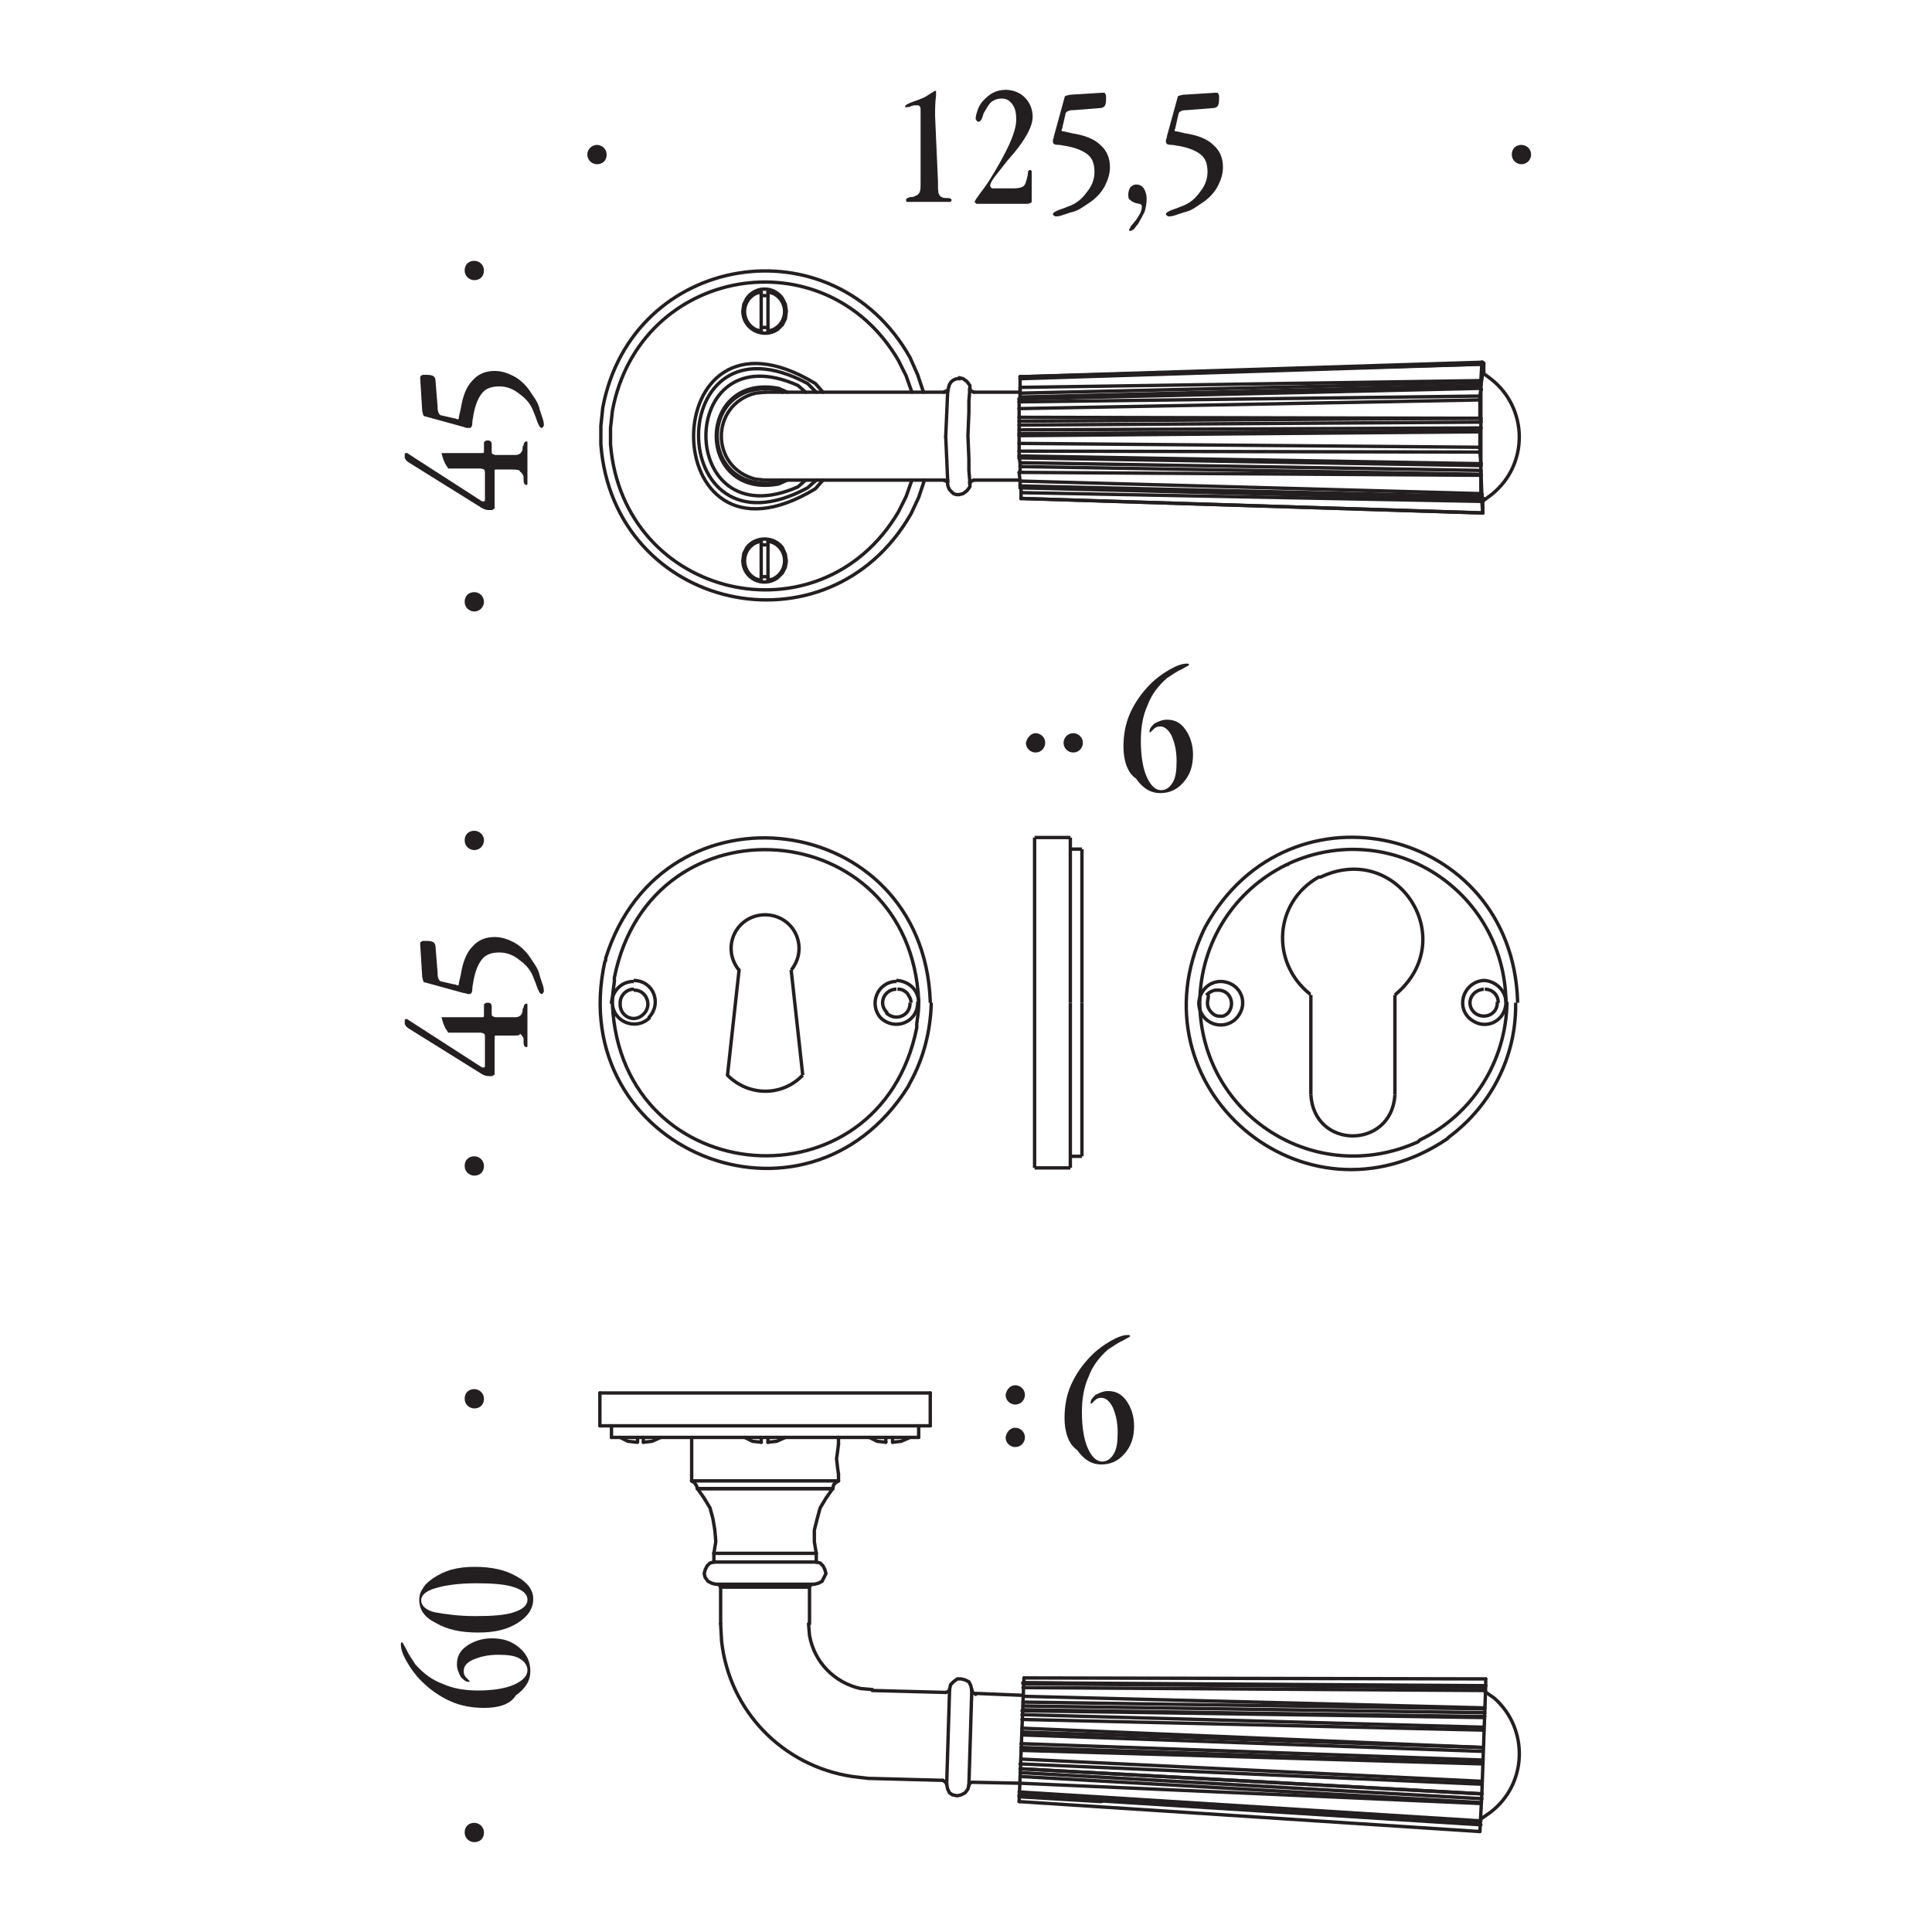 <?xml version="1.0" encoding="UTF-8"?> <!-- Generator: Adobe Illustrator 25.0.0, SVG Export Plug-In . SVG Version: 6.00 Build 0) --> <svg xmlns="http://www.w3.org/2000/svg" xmlns:xlink="http://www.w3.org/1999/xlink" version="1.1" id="Livello_1" x="0px" y="0px" viewBox="0 0 200 200" style="enable-background:new 0 0 200 200;" xml:space="preserve"> <style type="text/css"> .st0{display:none;} .st1{display:inline;fill-rule:evenodd;clip-rule:evenodd;fill:#231F20;} .st2{display:inline;fill:#231F20;} .st3{display:inline;fill:none;stroke:#231F20;stroke-width:0.35;stroke-linecap:round;stroke-linejoin:round;stroke-miterlimit:22.926;} .st4{display:inline;fill:none;stroke:#231F20;stroke-width:0.35;stroke-miterlimit:22.926;} .st5{fill:none;stroke:#231F20;stroke-width:0.35;stroke-linecap:round;stroke-linejoin:round;stroke-miterlimit:22.926;} .st6{fill-rule:evenodd;clip-rule:evenodd;fill:#231F20;} .st7{fill:#231F20;} .st8{fill:none;stroke:#231F20;stroke-width:0.35;stroke-miterlimit:22.926;} </style> <g class="st0"> <path class="st1" d="M44.6,58.8c0.7,0,1.3,0.6,1.3,1.3s-0.6,1.3-1.3,1.3s-1.3-0.6-1.3-1.3S43.9,58.8,44.6,58.8"></path> <path class="st1" d="M129.8,58.8c0.7,0,1.3,0.6,1.3,1.3s-0.6,1.3-1.3,1.3s-1.3-0.6-1.3-1.3S129.1,58.8,129.8,58.8"></path> <path class="st1" d="M146.1,100.5c0.7,0,1.3,0.6,1.3,1.3s-0.6,1.3-1.3,1.3s-1.3-0.6-1.3-1.3S145.4,100.5,146.1,100.5"></path> <path class="st1" d="M146.1,87.4c0.7,0,1.3,0.6,1.3,1.3s-0.6,1.3-1.3,1.3s-1.3-0.6-1.3-1.3S145.4,87.4,146.1,87.4"></path> <path class="st1" d="M146.1,75.2c0.7,0,1.3,0.6,1.3,1.3s-0.6,1.3-1.3,1.3s-1.3-0.6-1.3-1.3S145.4,75.2,146.1,75.2"></path> <path class="st2" d="M154.1,73.6c-0.6,0-1.2-0.1-1.7-0.2s-1-0.3-1.4-0.5c-0.5-0.3-1.3-0.9-2.3-2l-0.2-0.2l-0.1-0.1 c-1.6-1.6-3.1-2.4-4.4-2.4c-0.8,0-1.4,0.2-1.8,0.5s-0.7,0.8-0.7,1.5s0.2,1.3,0.7,1.6c0.5,0.4,1.2,0.6,2.2,0.6v1h-0.2 c-1.2,0-2.1-0.3-2.7-0.8s-1-1.3-1-2.3s0.3-1.8,1-2.4c0.6-0.6,1.5-0.9,2.6-0.9c0.4,0,0.8,0,1.2,0.1s0.7,0.2,1,0.3 c0.7,0.3,1.5,0.9,2.4,1.9c0.1,0.2,0.3,0.3,0.3,0.3c1.1,1.1,1.8,1.8,2.4,2.2c0.5,0.3,1.1,0.5,1.6,0.5V67h1.1"></path> <path class="st2" d="M154.1,64.6h-1.6v-1.2h1.6c0.7,0,1.2,0.1,1.7,0.3s0.7,0.5,0.9,1H156c-0.1-0.2-0.3-0.4-0.5-0.5S155,64,154.6,64 c-0.1,0-0.2,0-0.2,0c-0.1,0-0.1,0-0.1,0"></path> <path class="st2" d="M150.8,60.9v-1.1c0.9-0.1,1.5-0.3,1.9-0.6s0.6-0.8,0.6-1.4c0-0.8-0.3-1.3-1-1.8c-0.7-0.4-1.6-0.6-2.8-0.6 c-1,0-1.8,0.2-2.4,0.6s-0.9,0.9-0.9,1.6c0,0.5,0.1,0.8,0.3,1.2c0.2,0.3,0.6,0.6,1,0.8v1l-6.8-0.8v-5h1.1v4.1l4.2,0.5 c-0.2-0.3-0.4-0.6-0.5-1c-0.1-0.3-0.2-0.7-0.2-1c0-1,0.4-1.7,1.1-2.3c0.7-0.6,1.8-0.8,3-0.8c1.6,0,2.8,0.3,3.7,0.9 c0.8,0.6,1.3,1.5,1.3,2.6c0,0.9-0.3,1.7-1,2.2C152.8,60.6,151.9,60.9,150.8,60.9"></path> <path class="st2" d="M141.6,130.8c0,0.7,0.3,1.2,0.9,1.5c0.6,0.4,1.5,0.6,2.6,0.6s1.9-0.2,2.5-0.6c0.6-0.4,0.9-0.9,0.9-1.6 c0-0.7-0.3-1.2-0.8-1.6c-0.5-0.4-1.2-0.6-2.2-0.6c-1.3,0-2.2,0.2-2.9,0.6C141.9,129.5,141.6,130.1,141.6,130.8 M148.1,128.5 c0.4,0.4,0.8,0.7,1,1.1c0.2,0.4,0.3,0.8,0.3,1.2c0,1-0.4,1.7-1.1,2.3c-0.8,0.6-1.8,0.9-3.1,0.9c-1.4,0-2.5-0.3-3.3-0.9 c-0.8-0.6-1.2-1.4-1.2-2.4c0-1.2,0.5-2,1.5-2.6s2.6-0.8,4.8-0.8c2.6,0,4.5,0.3,5.7,0.9c1.2,0.6,1.8,1.5,1.8,2.8 c0,0.8-0.3,1.5-0.8,2s-1.2,0.8-2.2,0.8v-1.1c0.6,0,1.1-0.2,1.4-0.5s0.5-0.7,0.5-1.2c0-0.8-0.4-1.4-1.4-1.8 C151.1,128.7,149.8,128.5,148.1,128.5z"></path> <path class="st2" d="M154.1,124.9h-1.6v-1.2h1.6c0.7,0,1.2,0.1,1.7,0.3c0.4,0.2,0.7,0.5,0.9,0.9H156c-0.1-0.2-0.3-0.4-0.5-0.5 s-0.5-0.2-0.9-0.2c-0.1,0-0.2,0-0.2,0c-0.1,0-0.1,0-0.1,0"></path> <path class="st2" d="M150.8,121.2v-1.1c0.9-0.1,1.5-0.3,1.9-0.6c0.4-0.3,0.6-0.8,0.6-1.4c0-0.8-0.3-1.3-1-1.8 c-0.7-0.4-1.6-0.6-2.8-0.6c-1,0-1.8,0.2-2.4,0.6s-0.9,0.9-0.9,1.6c0,0.4,0.1,0.8,0.3,1.2c0.2,0.3,0.6,0.6,1,0.8v0.9l-6.8-0.8v-5 h1.1v4.1l4.2,0.5c-0.2-0.3-0.4-0.6-0.5-1s-0.2-0.7-0.2-1c0-0.9,0.4-1.7,1.1-2.3c0.7-0.6,1.8-0.8,3-0.8c1.6,0,2.8,0.3,3.7,0.9 s1.3,1.5,1.3,2.6c0,0.9-0.3,1.7-1,2.2C152.8,120.9,151.9,121.2,150.8,121.2"></path> <path class="st2" d="M76.7,64V53.8c-0.3,0-0.7,0.1-1,0.1s-0.7,0-1.1,0c-0.2,0-0.3,0-0.4,0s-0.2,0-0.3,0v-0.7c1,0,1.8-0.3,2.2-0.7 c0.5-0.4,0.8-1,0.8-1.9h0.9V64"></path> <path class="st2" d="M83.3,64c0.1-2.3,0.6-4.5,1.3-6.5c0.7-2.1,1.7-4,2.9-5.7h-5.4v-1.1h6.5v1.2c-1.2,1.6-2.2,3.5-2.9,5.5 s-1.1,4.2-1.3,6.6"></path> <path class="st2" d="M91.1,64v-1.6h1.2V64c0,0.7-0.1,1.3-0.3,1.7c-0.2,0.4-0.5,0.7-0.9,0.8v-0.7c0.2-0.1,0.4-0.3,0.5-0.5 s0.2-0.5,0.2-0.9c0-0.1,0-0.2,0-0.2c0-0.1,0-0.1,0-0.2"></path> <path class="st2" d="M94.7,60.7h1.1c0.1,0.9,0.3,1.5,0.6,1.9s0.8,0.7,1.4,0.7c0.8,0,1.3-0.3,1.8-1c0.4-0.7,0.6-1.6,0.6-2.8 c0-1-0.2-1.8-0.6-2.4c-0.4-0.6-0.9-0.9-1.6-0.9c-0.4,0-0.8,0.1-1.2,0.3c-0.3,0.2-0.6,0.6-0.8,1h-1l0.8-6.8h5v1h-4.1l-0.5,4.2 c0.3-0.2,0.6-0.4,1-0.5s0.7-0.2,1-0.2c0.9,0,1.7,0.4,2.3,1.1c0.6,0.7,0.8,1.8,0.8,3c0,1.6-0.3,2.8-0.9,3.7s-1.5,1.3-2.6,1.3 c-0.9,0-1.7-0.3-2.2-1C95.1,62.7,94.8,61.8,94.7,60.7"></path> <path class="st1" d="M146.1,146.8c0.7,0,1.3,0.6,1.3,1.3s-0.6,1.3-1.3,1.3s-1.3-0.6-1.3-1.3S145.4,146.8,146.1,146.8"></path> <line class="st3" x1="44.6" y1="86.9" x2="44.6" y2="78.2"></line> <line class="st3" x1="73.8" y1="83.1" x2="75.4" y2="81.8"></line> <line class="st3" x1="72" y1="84.7" x2="73.8" y2="83.1"></line> <line class="st3" x1="75.4" y1="81.8" x2="75.7" y2="81.5"></line> <line class="st3" x1="70" y1="86.3" x2="72" y2="84.7"></line> <line class="st3" x1="75.7" y1="81.5" x2="76.1" y2="81.2"></line> <line class="st3" x1="69.3" y1="86.9" x2="70" y2="86.3"></line> <line class="st3" x1="69.9" y1="86.4" x2="70" y2="86.3"></line> <line class="st3" x1="76.1" y1="81.2" x2="76.2" y2="81.1"></line> <line class="st3" x1="68.7" y1="87.3" x2="68.7" y2="87.2"></line> <line class="st3" x1="68.7" y1="87.3" x2="68.7" y2="87.3"></line> <polyline class="st3" points="68.7,87.2 68.9,87.2 68.9,87.1 "></polyline> <line class="st3" x1="68.7" y1="87.3" x2="69.3" y2="86.9"></line> <polyline class="st3" points="76.2,81.1 76.4,81 76.6,80.9 "></polyline> <line class="st3" x1="65.3" y1="88.6" x2="63.9" y2="88.6"></line> <line class="st3" x1="63.7" y1="88.6" x2="46.3" y2="88.6"></line> <line class="st3" x1="67.5" y1="88" x2="68.7" y2="87.3"></line> <polyline class="st3" points="65.3,88.6 66,88.6 66.8,88.4 67.5,88 "></polyline> <line class="st3" x1="98.9" y1="78.7" x2="129.4" y2="78.7"></line> <line class="st3" x1="129.4" y1="76.5" x2="58.2" y2="76.5"></line> <line class="st3" x1="46.3" y1="76.5" x2="58.2" y2="76.5"></line> <line class="st3" x1="129.8" y1="76.8" x2="129.8" y2="78.3"></line> <line class="st3" x1="127" y1="78.7" x2="126.3" y2="78.8"></line> <polyline class="st3" points="44.6,86.9 44.8,87.6 45.1,88.1 45.7,88.5 46.3,88.6 "></polyline> <polyline class="st3" points="46.3,76.5 45.7,76.6 45.1,77 44.8,77.5 44.6,78.2 "></polyline> <polyline class="st3" points="129.8,76.8 129.7,76.6 129.4,76.5 "></polyline> <polyline class="st3" points="129.4,78.7 129.7,78.5 129.8,78.2 "></polyline> <path class="st3" d="M126.3,78.8l-3.2,1.4c-6.6,2.7-13.6,4.3-20.6,4.6L98.9,85"></path> <path class="st3" d="M74,79.9L74,79.9l2.9,1.1l2.7,0.9c5.3,1.7,11,2.7,16.6,2.9l2.8,0.1"></path> <polyline class="st3" points="65.3,88.6 65.3,88.6 64.9,88.6 64.8,88.6 64.6,88.6 64.3,88.6 63.9,88.6 "></polyline> <line class="st3" x1="78.3" y1="78.7" x2="98.9" y2="78.7"></line> <line class="st3" x1="55.1" y1="76.5" x2="55.4" y2="76.5"></line> <line class="st3" x1="63.9" y1="88.6" x2="63.7" y2="88.6"></line> <line class="st3" x1="73.8" y1="79.9" x2="74" y2="79.9"></line> <line class="st3" x1="55.1" y1="76.8" x2="55.4" y2="76.8"></line> <line class="st3" x1="59.7" y1="76.5" x2="59.7" y2="76.5"></line> <line class="st3" x1="59.7" y1="76.5" x2="58.2" y2="76.5"></line> <line class="st3" x1="59.7" y1="76.5" x2="59.7" y2="76.5"></line> <line class="st3" x1="55.1" y1="76.5" x2="55.1" y2="76.8"></line> <line class="st3" x1="69.9" y1="86.4" x2="70" y2="86.3"></line> <polyline class="st3" points="68.7,87.3 68.7,87.3 68.7,87.3 68.7,87.2 68.8,87.2 68.9,87.1 69.2,86.9 69.3,86.8 69.9,86.4 69.9,86.4 "></polyline> <line class="st3" x1="55.4" y1="76.8" x2="55.4" y2="76.8"></line> <polyline class="st3" points="98.9,78.9 79.8,79 74.8,78.9 73,79 72.8,79 72.7,79.1 72.7,79.2 73,79.5 73.8,79.9 "></polyline> <line class="st3" x1="78.2" y1="78.7" x2="78.3" y2="78.7"></line> <polyline class="st3" points="72.8,78.5 75.5,78.6 78.2,78.7 "></polyline> <line class="st3" x1="72.7" y1="78.5" x2="72.8" y2="78.5"></line> <line class="st3" x1="126.3" y1="78.8" x2="98.9" y2="78.9"></line> <polyline class="st3" points="59.4,77.2 66.1,77.7 72.7,78.5 "></polyline> <line class="st3" x1="58.9" y1="77.2" x2="59.4" y2="77.2"></line> <line class="st3" x1="56.8" y1="76.9" x2="58.9" y2="77.2"></line> <line class="st3" x1="55.4" y1="76.8" x2="56.8" y2="76.9"></line> <line class="st3" x1="44.6" y1="101.8" x2="44.6" y2="106"></line> <line class="st3" x1="123.7" y1="148" x2="98.9" y2="148"></line> <polyline class="st3" points="59.3,108.8 63.3,119.3 67.6,131 72.4,143.7 "></polyline> <line class="st3" x1="72.5" y1="143.9" x2="72.4" y2="143.9"></line> <polyline class="st3" points="58.8,107.9 59,108.1 59.2,108.5 59.3,108.8 "></polyline> <polyline class="st3" points="56.7,106.4 57.6,106.8 58.3,107.3 58.8,107.9 "></polyline> <line class="st3" x1="55.1" y1="106.4" x2="56.7" y2="106.4"></line> <polyline class="st3" points="45,106.4 55.1,106.4 56.7,106.4 "></polyline> <polyline class="st3" points="44.6,101.8 129.8,101.8 129.8,141.9 "></polyline> <path class="st3" d="M123.7,148l1.2-0.1c2.4-0.5,4.3-2.4,4.8-4.8l0.1-1.2"></path> <polyline class="st3" points="44.6,106 44.7,106.3 45,106.4 "></polyline> <path class="st3" d="M77,147.9l-0.8-0.2c-1.6-0.5-2.8-1.6-3.5-3l-0.3-0.8"></path> <line class="st3" x1="78.3" y1="148" x2="98.9" y2="148"></line> <line class="st3" x1="78.2" y1="148" x2="78.3" y2="148"></line> <line class="st3" x1="72.5" y1="144.1" x2="72.6" y2="144.2"></line> <polyline class="st3" points="76.7,147.9 77,147.9 77.2,147.9 77.3,148 77.8,148 78.2,148 "></polyline> <polyline class="st3" points="72.4,143.7 72.4,143.9 72.5,143.9 72.5,144 72.5,144.1 "></polyline> <line class="st3" x1="78.2" y1="148" x2="77" y2="147.9"></line> <line class="st3" x1="98.9" y1="148" x2="78.2" y2="148"></line> <polyline class="st3" points="98.9,127.3 103,127.2 107.1,127 "></polyline> <polyline class="st3" points="90.7,127 94.8,127.2 98.9,127.3 "></polyline> <path class="st3" d="M85.1,124.9l0.1,0.4c0.7,1.1,2.8,1.4,3.9,1.6l1.6,0.2"></path> <path class="st3" d="M90.7,122.8l-1.6,0.1c-1.1,0.2-3.3,0.5-3.9,1.6l-0.1,0.4"></path> <polyline class="st3" points="98.9,122.5 94.8,122.6 90.7,122.8 "></polyline> <polyline class="st3" points="107.1,122.8 103,122.6 98.9,122.5 "></polyline> <path class="st3" d="M112.7,124.9l-0.1-0.4c-0.7-1.1-2.8-1.4-3.9-1.6l-1.6-0.1"></path> <path class="st3" d="M107.1,127l1.6-0.2c1.1-0.2,3.3-0.4,3.9-1.6l0.1-0.4"></path> <path class="st3" d="M127.6,124.9l-0.1,2.5c-1.3,14-13.5,18.2-26.1,18.7l-2.5,0.1"></path> <path class="st3" d="M98.9,103.7h2.5c12.6,0.4,24.8,4.6,26.1,18.7l0.1,2.5"></path> <path class="st3" d="M70.2,124.9l0.1-2.5c1.3-14,13.5-18.2,26.1-18.7h2.5"></path> <path class="st3" d="M98.9,146.2l-2.5-0.1c-12.6-0.4-24.8-4.6-26.1-18.7l-0.1-2.5"></path> </g> <g class="st0"> <path class="st1" d="M65.5,132.5c0.4,0,0.7,0.3,0.7,0.7s-0.3,0.7-0.7,0.7c-0.4,0-0.7-0.3-0.7-0.7C64.9,132.8,65.2,132.5,65.5,132.5 "></path> <path class="st1" d="M65.5,17.6c0.4,0,0.7,0.3,0.7,0.7c0,0.4-0.3,0.7-0.7,0.7c-0.4,0-0.7-0.3-0.7-0.7 C64.9,17.9,65.2,17.6,65.5,17.6"></path> <path class="st2" d="M101.2,11.3v0.1c0,0.4,0,0.6,0.1,0.7c0,0.1,0.1,0.2,0.2,0.2s0.2,0.1,0.4,0.1c0.2,0,0.3,0.1,0.3,0.2 c0,0.1,0,0.1-0.1,0.1H102c0,0,0,0-0.1,0c-0.3,0-0.6,0-0.9,0c-0.5,0-1.1,0-1.6,0c-0.1,0-0.2,0-0.2,0c-0.1,0-0.2,0-0.2,0l-0.1-0.1 c0-0.1,0.1-0.2,0.3-0.2c0.1,0,0.3,0,0.3,0c0.2-0.1,0.3-0.2,0.4-0.3s0.1-0.4,0.1-0.8v-5c0-0.2,0-0.3-0.1-0.4c0-0.1-0.1-0.1-0.2-0.1 s-0.3,0-0.4,0.1C99.3,6,99.1,6,99.1,6H99c0,0,0,0,0-0.1s0.2-0.2,0.6-0.4c0.2-0.1,0.4-0.2,0.5-0.2c0.2-0.1,0.4-0.2,0.6-0.3 c0.2-0.1,0.3-0.2,0.4-0.2h0.1v0.1V5c0,0.5-0.1,0.9-0.1,1.5"></path> <path class="st2" d="M105.2,11.8h1.4c0.3,0,0.5,0,0.7-0.1c0.1-0.1,0.2-0.3,0.3-0.6c0-0.1,0.1-0.2,0.1-0.4s0.1-0.3,0.2-0.3 s0.1,0,0.1,0s0,0.1,0,0.2v1.8v0.1c0,0.1,0,0.2,0,0.2s-0.1,0-0.3,0h-3c-0.1,0-0.2,0-0.4,0c-0.1,0-0.2,0-0.2,0c-0.1,0-0.1,0-0.2,0 l-0.1-0.1c0-0.1,0.1-0.3,0.3-0.5c0.2-0.3,0.4-0.5,0.5-0.8l0.1-0.2c1.3-2,1.9-3.5,1.9-4.4c0-0.5-0.1-0.8-0.3-1.1 c-0.2-0.3-0.4-0.4-0.7-0.4c-0.3,0-0.5,0.1-0.7,0.2c-0.2,0.2-0.4,0.4-0.5,0.8c0,0.1-0.1,0.2-0.1,0.4C104.2,6.8,104.1,7,104,7 c-0.1,0-0.1,0-0.1-0.1c0,0,0-0.1,0-0.2c0-0.2,0-0.4,0.2-0.6c0.1-0.2,0.2-0.5,0.4-0.7c0.2-0.2,0.4-0.4,0.7-0.6 c0.3-0.1,0.6-0.2,0.9-0.2c0.6,0,1,0.2,1.4,0.6s0.6,0.8,0.6,1.4c0,0.7-0.6,1.7-1.7,3c-0.1,0.2-0.2,0.3-0.3,0.3 c-0.3,0.3-0.6,0.7-0.8,1c-0.2,0.3-0.3,0.5-0.3,0.6s0,0.1,0.1,0.1C105,11.8,105.1,11.8,105.2,11.8"></path> <path class="st2" d="M112,11.3v0.1c0,0.4,0,0.6,0.1,0.7c0,0.1,0.1,0.2,0.2,0.2s0.2,0.1,0.4,0.1c0.2,0,0.3,0.1,0.3,0.2 c0,0.1,0,0.1-0.1,0.1h-0.1c0,0,0,0-0.1,0c-0.3,0-0.6,0-0.9,0c-0.5,0-1.1,0-1.6,0c-0.1,0-0.2,0-0.2,0c-0.1,0-0.2,0-0.2,0l-0.1-0.1 c0-0.1,0.1-0.2,0.3-0.2c0.1,0,0.3,0,0.3,0c0.2-0.1,0.3-0.2,0.4-0.3s0.1-0.4,0.1-0.8v-5c0-0.2,0-0.3-0.1-0.4c0-0.1-0.1-0.1-0.2-0.1 s-0.3,0-0.4,0.1c0,0.1-0.1,0.1-0.2,0.1h-0.1c0,0,0,0,0-0.1s0.2-0.2,0.6-0.4c0.2-0.1,0.4-0.2,0.5-0.2c0.2-0.1,0.4-0.2,0.6-0.3 c0.2-0.1,0.3-0.2,0.4-0.2h0.1v0.1V5c0,0.5-0.1,0.9-0.1,1.5"></path> <path class="st1" d="M74.4,8.7c0.4,0,0.7,0.3,0.7,0.7s-0.3,0.7-0.7,0.7c-0.4,0-0.7-0.3-0.7-0.7C73.7,9,74,8.7,74.4,8.7"></path> <path class="st1" d="M137.8,8.7c0.4,0,0.7,0.3,0.7,0.7s-0.3,0.7-0.7,0.7s-0.7-0.3-0.7-0.7S137.4,8.7,137.8,8.7"></path> <path class="st2" d="M68.6,83.2v-1.4c0-0.3,0-0.5-0.1-0.7c-0.1-0.1-0.3-0.2-0.6-0.3c-0.1,0-0.2-0.1-0.4-0.1c-0.2,0-0.3-0.1-0.3-0.2 s0-0.1,0-0.1s0.1,0,0.2,0h1.8h0.1c0.1,0,0.2,0,0.2,0s0,0.1,0,0.3v3c0,0.1,0,0.2,0,0.4c0,0.1,0,0.2,0,0.2c0,0.1,0,0.1,0,0.2 l-0.1,0.1c-0.1,0-0.3-0.1-0.5-0.3c-0.3-0.2-0.5-0.4-0.8-0.5L68,83.7c-2-1.3-3.5-1.9-4.4-1.9c-0.5,0-0.8,0.1-1.1,0.3 c-0.3,0.2-0.4,0.4-0.4,0.8c0,0.3,0.1,0.5,0.2,0.7c0.2,0.2,0.4,0.4,0.8,0.5c0.1,0,0.2,0.1,0.4,0.1c0.2,0.1,0.4,0.2,0.4,0.3 c0,0.1,0,0.1-0.1,0.1c0,0-0.1,0-0.2,0c-0.2,0-0.4,0-0.6-0.2c-0.2-0.1-0.5-0.2-0.7-0.4c-0.2-0.2-0.4-0.4-0.6-0.7 c-0.1-0.3-0.2-0.6-0.2-0.9c0-0.6,0.2-1,0.6-1.4c0.4-0.4,0.8-0.6,1.4-0.6c0.7,0,1.7,0.6,3,1.7c0.2,0.1,0.3,0.2,0.3,0.3 c0.3,0.3,0.7,0.6,1,0.8c0.3,0.2,0.5,0.3,0.6,0.3s0.1,0,0.1-0.1C68.5,83.4,68.6,83.3,68.6,83.2"></path> <path class="st2" d="M68.6,77.8v-1.4c0-0.3,0-0.5-0.1-0.7c-0.1-0.1-0.3-0.2-0.6-0.3c-0.1,0-0.2-0.1-0.4-0.1c-0.2,0-0.3-0.1-0.3-0.2 s0-0.1,0-0.1s0.1,0,0.2,0h1.8h0.1c0.1,0,0.2,0,0.2,0s0,0.1,0,0.3v3c0,0.1,0,0.2,0,0.4c0,0.1,0,0.2,0,0.2c0,0.1,0,0.1,0,0.2 l-0.1,0.1c-0.1,0-0.3-0.1-0.5-0.3c-0.3-0.2-0.5-0.4-0.8-0.5L68,78.3c-2-1.3-3.5-1.9-4.4-1.9c-0.5,0-0.8,0.1-1.1,0.3 c-0.3,0.2-0.4,0.4-0.4,0.7c0,0.3,0.1,0.5,0.2,0.7c0.2,0.2,0.4,0.4,0.8,0.5c0.1,0,0.2,0.1,0.4,0.1c0.2,0.1,0.4,0.2,0.4,0.3 c0,0.1,0,0.1-0.1,0.1c0,0-0.1,0-0.2,0c-0.2,0-0.4,0-0.6-0.2c-0.2-0.1-0.5-0.2-0.7-0.4c-0.2-0.2-0.4-0.4-0.6-0.7 c-0.1-0.3-0.2-0.6-0.2-0.9c0-0.6,0.2-1,0.6-1.4c0.4-0.4,0.8-0.6,1.4-0.6c0.7,0,1.7,0.6,3,1.7c0.2,0.1,0.3,0.2,0.3,0.3 c0.3,0.3,0.7,0.6,1,0.8c0.3,0.2,0.5,0.3,0.6,0.3s0.1,0,0.1-0.1C68.5,78,68.6,77.9,68.6,77.8"></path> <path class="st2" d="M65.6,72.8c1.2,0,2.1-0.1,2.8-0.3c0.6-0.2,1-0.5,1-0.9s-0.3-0.7-0.9-0.9c-0.6-0.2-1.5-0.3-2.7-0.3 s-2.2,0.1-2.9,0.3c-0.7,0.2-1,0.5-1,0.9s0.3,0.7,1,0.9C63.5,72.7,64.4,72.8,65.6,72.8 M61.6,71.6c0-0.3,0.1-0.6,0.2-0.8 c0.2-0.3,0.4-0.5,0.7-0.7c0.4-0.3,0.8-0.5,1.4-0.6c0.5-0.1,1.1-0.2,1.6-0.2c1.2,0,2.2,0.2,3,0.7c0.8,0.4,1.2,1,1.2,1.6 c0,0.7-0.4,1.3-1.1,1.7c-0.7,0.5-1.7,0.7-2.8,0.7c-1.2,0-2.2-0.2-3-0.7C62,72.8,61.6,72.3,61.6,71.6z"></path> <path class="st2" d="M80.5,144.1c0.8,0,1.4,0.2,1.8,0.6c0.4,0.4,0.6,0.9,0.6,1.7c0,0.3,0,0.6-0.1,0.9c-0.1,0.3-0.2,0.6-0.4,0.9 c-0.3,0.6-0.7,1-1.2,1.3s-1,0.4-1.5,0.4c-0.3,0-0.6-0.1-0.8-0.2c-0.2-0.1-0.3-0.3-0.3-0.6c0-0.1,0.1-0.3,0.2-0.4 c0.1-0.1,0.2-0.2,0.4-0.2c0.1,0,0.2,0,0.3,0.1c0.1,0.1,0.1,0.1,0.2,0.3c0,0,0,0.1,0.1,0.2c0.1,0.2,0.2,0.4,0.4,0.4 c0.5,0,0.9-0.2,1.3-0.7c0.3-0.4,0.5-1,0.5-1.8c0-0.7-0.1-1.2-0.4-1.6c-0.3-0.4-0.7-0.6-1.2-0.6c-0.3,0-0.5,0.1-0.8,0.2 c-0.2,0.2-0.4,0.2-0.4,0.2s0,0-0.1,0c0,0,0,0,0-0.1s0.2-0.4,0.7-0.7c0.2-0.2,0.4-0.3,0.5-0.5c0.4-0.4,0.7-0.7,0.8-1 c0.2-0.3,0.2-0.6,0.2-0.9c0-0.3-0.1-0.5-0.2-0.7s-0.3-0.2-0.6-0.2c-0.2,0-0.3,0-0.5,0.2c-0.2,0.1-0.3,0.3-0.4,0.5 c-0.1,0.1-0.1,0.2-0.2,0.4s-0.2,0.3-0.2,0.3s-0.1,0-0.1-0.1c0,0,0-0.1,0-0.2c0-0.1,0.1-0.3,0.2-0.5s0.3-0.4,0.4-0.6 c0.2-0.2,0.4-0.3,0.6-0.4c0.2-0.1,0.4-0.1,0.7-0.1c0.5,0,0.8,0.1,1.1,0.3c0.3,0.2,0.4,0.5,0.4,0.9c0,0.5-0.5,1.1-1.5,1.8 C80.7,144,80.6,144.1,80.5,144.1"></path> <path class="st2" d="M84.3,144l0.7-2.8c0-0.1,0.2-0.2,0.4-0.2h0.1l2.2-0.1l0,0c0.1,0,0.1,0,0.1,0s0,0.1,0,0.2c0,0.3,0,0.5-0.1,0.7 c-0.1,0.1-0.2,0.2-0.5,0.2l-1.7,0.1l0,0c-0.3,0-0.5,0.1-0.6,0.3l-0.2,0.9c0,0.1,0,0.2-0.1,0.2v0.1c0,0,0,0.1,0.1,0.1 s0.3,0.1,0.6,0.1c0.9,0.1,1.6,0.4,2,0.8c0.5,0.4,0.7,0.9,0.7,1.6c0,0.5-0.1,0.9-0.4,1.3c-0.2,0.4-0.6,0.8-1,1.2 c-0.2,0.2-0.4,0.3-0.6,0.4c-0.2,0.1-0.5,0.2-0.8,0.4c-0.2,0.1-0.4,0.1-0.6,0.2c-0.2,0-0.3,0.1-0.4,0.1s-0.1,0-0.1,0l-0.1-0.1 c0-0.1,0.2-0.2,0.5-0.3c0.2-0.1,0.4-0.1,0.6-0.2c0.6-0.2,1.1-0.6,1.4-1s0.5-0.9,0.5-1.4s-0.2-1-0.5-1.3s-0.9-0.5-1.6-0.7 c-0.1,0-0.3,0-0.5-0.1c-0.3,0-0.4-0.1-0.4-0.2c0,0,0-0.1,0-0.2C84.3,144.3,84.3,144.2,84.3,144"></path> <path class="st1" d="M74.4,144.7c0.4,0,0.7,0.3,0.7,0.7s-0.3,0.7-0.7,0.7c-0.4,0-0.7-0.3-0.7-0.7C73.7,145,74,144.7,74.4,144.7"></path> <path class="st1" d="M92.6,144.7c0.4,0,0.7,0.3,0.7,0.7s-0.3,0.7-0.7,0.7c-0.4,0-0.7-0.3-0.7-0.7S92.2,144.7,92.6,144.7"></path> <path class="st1" d="M65.5,193.9c0.4,0,0.7,0.3,0.7,0.7s-0.3,0.7-0.7,0.7c-0.4,0-0.7-0.3-0.7-0.7C64.9,194.2,65.2,193.9,65.5,193.9 "></path> <path class="st1" d="M65.5,162.6c0.4,0,0.7,0.3,0.7,0.7s-0.3,0.7-0.7,0.7c-0.4,0-0.7-0.3-0.7-0.7C64.9,162.9,65.2,162.6,65.5,162.6 "></path> <path class="st2" d="M64.8,183.8L62,183c-0.1,0-0.2-0.2-0.2-0.4v-0.1l-0.1-2.2l0,0c0-0.1,0-0.1,0-0.2c0,0,0.1,0,0.2,0 c0.3,0,0.5,0,0.7,0.1c0.1,0.1,0.2,0.2,0.2,0.5l0.1,1.7l0,0c0,0.3,0.1,0.5,0.3,0.6l0.9,0.2c0.1,0,0.2,0,0.2,0.1h0.1 c0,0,0.1,0,0.1-0.1s0.1-0.3,0.1-0.6c0.1-0.9,0.4-1.6,0.8-2c0.4-0.5,1-0.7,1.6-0.7c0.5,0,0.9,0.1,1.3,0.4c0.4,0.2,0.8,0.6,1.2,1 c0.2,0.2,0.3,0.4,0.4,0.6c0.1,0.2,0.2,0.5,0.4,0.8c0.1,0.2,0.1,0.4,0.2,0.6c0,0.2,0.1,0.3,0.1,0.4c0,0.1,0,0.1,0,0.1l-0.1,0.1 c-0.1,0-0.2-0.2-0.3-0.5c-0.1-0.2-0.1-0.4-0.2-0.6c-0.2-0.6-0.6-1.1-1-1.4c-0.4-0.3-0.9-0.5-1.4-0.5s-1,0.2-1.3,0.5 s-0.5,0.9-0.7,1.6c0,0.1,0,0.3-0.1,0.5c0,0.3-0.1,0.4-0.2,0.4c0,0-0.1,0-0.2,0C65,183.8,64.9,183.8,64.8,183.8"></path> <path class="st2" d="M63.8,175.3c-0.2-0.1-0.4-0.1-0.5-0.2c-0.1,0-0.2-0.1-0.3-0.1s-0.1,0-0.2,0.1c0,0.1,0,0.3,0,0.6v0.2 c0,0.8,0,1.6,0.1,2.3c0,0.1,0,0.2,0,0.2c0,0.1,0,0.1-0.1,0.2c0,0-0.2,0-0.3,0h-0.7c0,0-0.1,0-0.1-0.1c0,0,0-0.1,0-0.2 c0,0,0-0.2,0-0.5s0-0.6,0-0.9v-1.1c0-0.3,0-0.6,0-0.9c0-0.3,0-0.5,0-0.6v-0.2c0-0.1,0-0.1,0-0.2h0.1h0.1H62l8,2.9 c0.1,0,0.1,0,0.1,0.1v0.1v0.2v0.1H70l0,0l0,0"></path> <line class="st4" x1="91.2" y1="164.6" x2="92.7" y2="164.6"></line> <line class="st4" x1="91.4" y1="192.7" x2="100.8" y2="192.7"></line> <line class="st4" x1="91.4" y1="186.7" x2="100.8" y2="186.7"></line> <line class="st4" x1="90.4" y1="166.1" x2="91.9" y2="166.1"></line> <line class="st4" x1="80.6" y1="177.6" x2="80.6" y2="181.8"></line> <line class="st4" x1="86.6" y1="177.6" x2="86.6" y2="181.8"></line> <path class="st4" d="M80.6,181.8L80.6,181.8c0.1,6,4.8,10.8,10.8,10.9h0.1"></path> <path class="st4" d="M86.6,181.8L86.6,181.8c0,2.7,2.2,4.8,4.8,4.8h0.1"></path> <line class="st4" x1="76" y1="164.6" x2="91.2" y2="164.6"></line> <line class="st4" x1="75.2" y1="166.1" x2="76.8" y2="166.1"></line> <path class="st4" d="M74.4,165.3L74.4,165.3c0,0.2,0.1,0.4,0.2,0.5l0,0l0,0c0.1,0.1,0.3,0.2,0.5,0.2h0.1"></path> <line class="st4" x1="74.4" y1="164.6" x2="76" y2="164.6"></line> <line class="st4" x1="74.4" y1="165.3" x2="74.4" y2="164.6"></line> <line class="st4" x1="79.4" y1="170" x2="87.8" y2="170"></line> <line class="st4" x1="83.6" y1="177.6" x2="86.6" y2="177.6"></line> <line class="st4" x1="79.5" y1="174.8" x2="87.6" y2="174.8"></line> <line class="st4" x1="78.6" y1="169" x2="88.5" y2="169"></line> <line class="st4" x1="79.7" y1="172.7" x2="87.5" y2="172.7"></line> <line class="st4" x1="76.8" y1="166.1" x2="90.4" y2="166.1"></line> <path class="st4" d="M79.5,174.8L79.5,174.8c0.5-0.6,0.6-1.4,0.2-2.1l0,0"></path> <path class="st4" d="M79.5,174.8L79.5,174.8c-1.1,1-0.5,2.8,1,2.9l0,0h3"></path> <polyline class="st4" points="79.4,170 79.4,170 79.4,170.1 79.3,170.1 79.3,170.1 79.3,170.1 79.3,170.1 79.3,170.1 79.3,170.1 79.3,170.1 79.3,170.1 79.3,170.1 79.2,170.1 79.2,170.2 79.2,170.2 79.2,170.2 79.2,170.2 79.2,170.2 "></polyline> <path class="st4" d="M79.4,170L79.4,170L79.4,170L79.4,170c0.2-0.1,0.2-0.1,0.3-0.2l0,0l0,0c0.1-0.1,0.1-0.2,0.1-0.3l0,0l0,0l0,0 c0-0.1,0,0,0-0.1l0,0l0,0l0,0l0,0l0,0l0,0l0,0l0,0l0,0l0,0l0,0l0,0l0,0l0,0l0,0l0,0l0,0l0,0l0,0h-0.1l0,0h-0.1"></path> <line class="st4" x1="79" y1="170.8" x2="79.2" y2="170.2"></line> <path class="st4" d="M79,170.8L79,170.8c-0.1,0.3-0.1,0.7,0.1,1l0,0"></path> <line class="st4" x1="79.7" y1="172.7" x2="79.1" y2="171.8"></line> <line class="st4" x1="78.6" y1="169" x2="78.6" y2="166.1"></line> <polyline class="st4" points="76.7,166.1 76.7,166.1 76.7,166.1 76.8,166.1 "></polyline> <path class="st4" d="M87.5,172.7L87.5,172.7c-0.4,0.6-0.4,1.5,0.1,2.1l0,0"></path> <path class="st4" d="M86.6,177.6L86.6,177.6c1.5-0.1,2.2-1.9,1.1-2.9l0,0"></path> <line class="st4" x1="88.2" y1="170.8" x2="87.9" y2="170.2"></line> <line class="st4" x1="87.5" y1="172.7" x2="88.1" y2="171.8"></line> <polyline class="st4" points="87.9,170.2 87.9,170.2 87.9,170.2 87.9,170.2 87.9,170.2 87.9,170.1 87.9,170.1 87.9,170.1 87.9,170.1 87.9,170.1 87.9,170.1 87.9,170.1 87.8,170.1 87.8,170.1 87.8,170.1 87.8,170 87.8,170 "></polyline> <path class="st4" d="M87.9,169L87.9,169L87.9,169L87.9,169L87.9,169L87.9,169L87.9,169L87.9,169L87.9,169L87.9,169L87.9,169 L87.9,169L87.9,169L87.9,169L87.9,169L87.9,169L87.9,169L87.9,169L87.9,169c-0.2,0.1-0.2,0.2-0.2,0.3l0,0l0,0l0,0 c0,0.1,0,0.2,0.1,0.3l0,0l0,0c0,0.1,0.2,0.2,0.2,0.2l0,0l0,0l0,0"></path> <path class="st4" d="M88.1,171.8L88.1,171.8c0.2-0.3,0.2-0.7,0.1-1l0,0"></path> <line class="st4" x1="88.5" y1="169" x2="88.5" y2="166.1"></line> <polyline class="st4" points="90.4,166.1 90.5,166.1 90.5,166.1 90.5,166.1 "></polyline> <line class="st4" x1="79.7" y1="163.5" x2="87.5" y2="163.5"></line> <line class="st4" x1="79.7" y1="164.6" x2="79.7" y2="163.5"></line> <line class="st4" x1="87.5" y1="164.6" x2="87.5" y2="163.5"></line> <line class="st4" x1="104" y1="186.7" x2="135.9" y2="184.7"></line> <line class="st4" x1="104" y1="192.7" x2="135.9" y2="194.6"></line> <polyline class="st4" points="102.7,194.1 102.7,194.1 102.7,194.1 102.8,194.1 102.8,194.1 102.8,194.1 102.8,194.1 102.8,194.1 102.8,194.1 102.8,194.1 102.8,194 102.9,194 102.9,194 102.9,194 102.9,194 102.9,194 102.9,194 102.9,194 102.9,194 102.9,194 102.9,193.9 102.9,193.9 102.9,193.9 102.9,193.9 102.9,193.9 "></polyline> <path class="st4" d="M101.9,193.9L101.9,193.9c0,0.1,0,0.1,0.1,0.2l0,0l0,0l0,0l0,0l0,0l0,0l0,0l0,0l0,0l0,0l0,0l0,0h0.1"></path> <line class="st4" x1="104" y1="186" x2="104" y2="193.3"></line> <line class="st4" x1="102.9" y1="185.5" x2="102.9" y2="193.9"></line> <line class="st4" x1="101.9" y1="185.5" x2="101.9" y2="193.9"></line> <line class="st4" x1="100.8" y1="186" x2="100.8" y2="193.3"></line> <line class="st4" x1="103.2" y1="193.6" x2="103.7" y2="193.6"></line> <polyline class="st4" points="103.2,193.6 103.1,193.6 103.1,193.6 103.1,193.6 103.1,193.6 103.1,193.6 103.1,193.6 103.1,193.6 103,193.6 103,193.6 103,193.7 103,193.7 103,193.7 103,193.7 103,193.7 103,193.7 103,193.7 103,193.7 103,193.7 103,193.8 102.9,193.8 102.9,193.8 102.9,193.8 102.9,193.9 "></polyline> <line class="st4" x1="102.1" y1="194.1" x2="102.7" y2="194.1"></line> <path class="st4" d="M101.9,193.9L101.9,193.9L101.9,193.9L101.9,193.9L101.9,193.9L101.9,193.9v-0.1l0,0l0,0l0,0l0,0l0,0l0,0 c-0.1,0-0.1-0.1-0.2-0.1l0,0"></path> <line class="st4" x1="101.1" y1="193.6" x2="101.6" y2="193.6"></line> <polyline class="st4" points="100.8,193.3 100.8,193.4 100.9,193.4 100.9,193.4 100.9,193.4 100.9,193.4 100.9,193.5 100.9,193.5 100.9,193.5 100.9,193.5 100.9,193.5 100.9,193.5 100.9,193.5 100.9,193.5 101,193.5 101,193.6 101,193.6 101,193.6 101,193.6 101,193.6 101,193.6 101.1,193.6 101.1,193.6 101.1,193.6 "></polyline> <polyline class="st4" points="103.7,193.6 103.7,193.6 103.8,193.6 103.8,193.6 103.8,193.6 103.8,193.6 103.8,193.6 103.8,193.6 103.9,193.6 103.9,193.5 103.9,193.5 103.9,193.5 103.9,193.5 103.9,193.5 103.9,193.5 103.9,193.5 103.9,193.5 103.9,193.5 104,193.5 104,193.4 104,193.4 104,193.4 104,193.4 104,193.4 104,193.4 104,193.3 "></polyline> <line class="st4" x1="103.2" y1="185.7" x2="103.7" y2="185.7"></line> <polyline class="st4" points="102.9,185.5 102.9,185.5 102.9,185.5 102.9,185.6 103,185.6 103,185.6 103,185.6 103,185.6 103,185.6 103,185.6 103,185.7 103,185.7 103,185.7 103,185.7 103,185.7 103.1,185.7 103.1,185.7 103.1,185.7 103.1,185.7 103.1,185.7 103.1,185.7 103.1,185.7 103.1,185.7 103.2,185.7 103.2,185.7 "></polyline> <polyline class="st4" points="102.9,185.5 102.9,185.5 102.9,185.4 102.9,185.4 102.9,185.4 102.9,185.4 102.9,185.4 102.9,185.4 102.9,185.4 102.9,185.3 102.9,185.3 102.9,185.3 102.9,185.3 102.9,185.3 102.8,185.3 102.8,185.3 102.8,185.3 102.8,185.3 102.8,185.3 102.8,185.2 102.8,185.2 102.8,185.2 102.7,185.2 102.7,185.2 102.7,185.2 102.7,185.2 "></polyline> <polyline class="st4" points="102.2,185.2 102.1,185.2 102.1,185.2 102.1,185.2 102.1,185.2 102.1,185.2 102,185.2 102,185.3 102,185.3 102,185.3 102,185.3 102,185.3 102,185.3 102,185.3 102,185.3 101.9,185.3 101.9,185.3 101.9,185.4 101.9,185.4 101.9,185.4 101.9,185.4 101.9,185.4 101.9,185.4 101.9,185.4 101.9,185.5 "></polyline> <polyline class="st4" points="101.6,185.7 101.7,185.7 101.7,185.7 101.7,185.7 101.7,185.7 101.7,185.7 101.7,185.7 101.8,185.7 101.8,185.7 101.8,185.7 101.8,185.7 101.8,185.7 101.8,185.7 101.8,185.7 101.8,185.7 101.8,185.6 101.8,185.6 101.9,185.6 101.9,185.6 101.9,185.6 101.9,185.6 101.9,185.6 101.9,185.5 101.9,185.5 101.9,185.5 101.9,185.5 "></polyline> <polyline class="st4" points="101.1,185.7 101.1,185.7 101.1,185.8 101,185.8 101,185.8 101,185.8 101,185.8 101,185.8 101,185.8 100.9,185.8 100.9,185.8 100.9,185.8 100.9,185.8 100.9,185.8 100.9,185.8 100.9,185.9 100.9,185.9 100.9,185.9 100.9,185.9 100.9,185.9 100.9,185.9 100.9,185.9 100.8,186 100.8,186 "></polyline> <line class="st4" x1="101.1" y1="185.7" x2="101.6" y2="185.7"></line> <line class="st4" x1="102.2" y1="185.2" x2="102.7" y2="185.2"></line> <polyline class="st4" points="104,186 104,186 104,186 104,185.9 104,185.9 104,185.9 104,185.9 104,185.9 103.9,185.9 103.9,185.9 103.9,185.8 103.9,185.8 103.9,185.8 103.9,185.8 103.9,185.8 103.9,185.8 103.9,185.8 103.9,185.8 103.8,185.8 103.8,185.8 103.8,185.8 103.8,185.8 103.8,185.8 103.8,185.7 103.7,185.7 "></polyline> <path class="st4" d="M138,189.7L138,189.7c0-1.4-0.3-2.8-0.7-4v-0.1"></path> <path class="st4" d="M137.2,193.8L137.2,193.8c0.5-1.4,0.8-2.7,0.8-4v-0.1"></path> <path class="st4" d="M135.9,194.6L135.9,194.6c0.3,0,0.6-0.1,0.7-0.2l0,0l0,0c0.2-0.1,0.4-0.3,0.5-0.6l0,0l0,0"></path> <path class="st4" d="M137.2,185.5L137.2,185.5c-0.2-0.5-0.7-0.9-1.3-0.8l0,0"></path> <path class="st4" d="M92,166.1L92,166.1c0.5,0,0.8-0.3,0.8-0.8l0,0v-0.8"></path> <line class="st4" x1="75.2" y1="126.7" x2="75.2" y2="25.9"></line> <line class="st4" x1="92" y1="50.5" x2="92" y2="126.7"></line> <line class="st4" x1="74.4" y1="127.5" x2="74.4" y2="25.1"></line> <line class="st4" x1="92.7" y1="50.5" x2="92.7" y2="127.5"></line> <line class="st4" x1="92" y1="126.7" x2="90.5" y2="126.7"></line> <line class="st4" x1="92.7" y1="127.5" x2="91.2" y2="127.5"></line> <path class="st4" d="M76.6,126.7L76.6,126.7c-0.3,0.3-0.4,0.5-0.6,0.7l-0.1,0.1"></path> <line class="st4" x1="76.6" y1="126.7" x2="75.2" y2="126.7"></line> <path class="st4" d="M76,127.5L76,127.5c2.2,7.5,12.4,7.8,15,0.5v-0.1v-0.1v-0.1v-0.1v-0.1v-0.1v-0.1"></path> <line class="st4" x1="75.2" y1="126.7" x2="74.4" y2="127.5"></line> <line class="st4" x1="76" y1="127.5" x2="74.4" y2="127.5"></line> <path class="st4" d="M76.6,126.7L76.6,126.7c1.6,7.4,11.6,7.9,13.8,0.7v-0.1v-0.1c0-0.1,0.1-0.3,0.1-0.4v-0.1"></path> <path class="st4" d="M79.5,123.8L79.5,123.8L79.5,123.8c0-0.4-0.2-0.7-0.4-0.9l0,0l0,0l0,0c-0.1-0.1-0.2-0.2-0.3-0.2l0,0l0,0 c-0.1,0-0.2-0.1-0.4-0.1l0,0l0,0l0,0l0,0c-0.7,0-1.3,0.4-1.5,1.1l0,0l0,0l0,0l0,0c-0.1,0.7,0.4,1.4,1,1.6l0,0l0,0 c0.7,0.2,1.4-0.2,1.7-0.9l0,0l0,0l0,0l0,0C79.5,124.1,79.5,124,79.5,123.8L79.5,123.8"></path> <path class="st4" d="M79,123.8L79,123.8c-0.1-1.2-1.7-1.2-1.8-0.1l0,0l0,0C77.2,125,78.9,125,79,123.8L79,123.8L79,123.8z"></path> <path class="st4" d="M90.5,123.8L90.5,123.8L90.5,123.8c0-0.8-0.6-1.4-1.3-1.4l0,0l0,0c-0.7,0-1.3,0.4-1.5,1.1l0,0l0,0l0,0 c-0.2,1.7,2.1,2.3,2.8,0.7l0,0l0,0l0,0C90.5,124.1,90.5,124,90.5,123.8L90.5,123.8"></path> <path class="st4" d="M90,123.8L90,123.8c0-0.5-0.4-0.9-0.9-0.9H89c-0.5,0-0.9,0.4-0.9,0.8l0,0v0.1C88.2,125,89.8,125,90,123.8 L90,123.8L90,123.8z"></path> <path class="st4" d="M91.2,127.5L91.2,127.5c-0.3-0.3-0.4-0.5-0.5-0.7l-0.1-0.1"></path> <path class="st4" d="M85.3,96L85.3,96L85.3,96c1.2-1.5,0.2-3.6-1.7-3.7h-0.1c-1.8,0.1-2.8,2.1-1.7,3.6l0,0l0,0"></path> <path class="st4" d="M81.1,102.9L81.1,102.9c1.4,1.4,3.6,1.4,4.9,0l0,0"></path> <line class="st4" x1="81.9" y1="96" x2="81.1" y2="102.9"></line> <line class="st4" x1="86.1" y1="102.9" x2="85.3" y2="96"></line> <line class="st4" x1="92.7" y1="127.5" x2="92" y2="126.7"></line> <line class="st4" x1="91.4" y1="50.5" x2="100.9" y2="50.5"></line> <line class="st4" x1="91.4" y1="44.5" x2="100.9" y2="44.5"></line> <line class="st4" x1="90.4" y1="25.9" x2="92" y2="25.9"></line> <line class="st4" x1="91.2" y1="25.1" x2="92.7" y2="25.1"></line> <path class="st4" d="M90.4,25.9L90.4,25.9c-0.2-7.5-9.8-9.6-13.1-2.9v0.1v0.1C77,24,76.8,25,76.8,25.9V26"></path> <path class="st4" d="M91.2,25.1L91.2,25.1c-0.9-7.7-10.9-9.5-14.4-2.7v0.1v0.1c-0.4,0.8-0.6,1.6-0.7,2.5v0.1"></path> <path class="st4" d="M87.2,44.5L87.2,44.5c-4.7-4.9-11.5,1.9-6.7,6.5h0.1l0,0c2,1.6,4.9,1.4,6.6-0.6l0,0"></path> <path class="st4" d="M87.1,44.5L87.1,44.5c-4.7-4.8-11.4,2.1-6.4,6.6h0.1l0,0c1.9,1.5,4.7,1.2,6.3-0.6l0,0"></path> <path class="st4" d="M87.6,44.5L87.6,44.5c-4.5-5.2-11.9,1-7.7,6.3l0,0l0,0c2.1,2.2,5.7,2.1,7.5-0.3v-0.1"></path> <line class="st4" x1="75.2" y1="25.9" x2="76.8" y2="25.9"></line> <path class="st4" d="M76,25.1L76,25.1c0.3,0.3,0.5,0.5,0.7,0.7l0.1,0.1"></path> <line class="st4" x1="74.4" y1="25.1" x2="75.2" y2="25.9"></line> <line class="st4" x1="74.4" y1="25.1" x2="76" y2="25.1"></line> <line class="st4" x1="91.4" y1="50.5" x2="83.6" y2="50.5"></line> <path class="st4" d="M91.4,44.5h-7.8h-0.1c-3.9,0.3-3.9,5.8,0,6h0.1"></path> <path class="st4" d="M79.5,28.8L79.5,28.8c-0.1-0.8-0.6-1.4-1.3-1.4l0,0l0,0c-0.7,0-1.3,0.4-1.5,1.1l0,0l0,0l0,0 c-0.2,1.7,2.1,2.3,2.8,0.7l0,0l0,0l0,0C79.5,29.1,79.5,28.9,79.5,28.8L79.5,28.8"></path> <path class="st4" d="M79,28.8L79,28.8c-0.1-1.2-1.7-1.2-1.8-0.1l0,0l0,0C77.2,30,78.9,30,79,28.8L79,28.8L79,28.8z"></path> <path class="st4" d="M90.5,28.8L90.5,28.8L90.5,28.8c0-0.8-0.6-1.4-1.3-1.4l0,0l0,0c-0.7,0-1.3,0.4-1.5,1.1l0,0l0,0l0,0 c-0.2,1.7,2.1,2.3,2.8,0.7l0,0l0,0l0,0C90.5,29.1,90.5,29,90.5,28.8L90.5,28.8"></path> <path class="st4" d="M90,28.8L90,28.8c0-0.5-0.4-0.9-0.9-0.9H89c-0.4,0-0.9,0.4-0.9,0.8l0,0v0.1C88.2,30,89.8,30,90,28.8L90,28.8 L90,28.8z"></path> <path class="st4" d="M90.4,25.9L90.4,25.9c0.3-0.3,0.5-0.5,0.7-0.7l0.1-0.1"></path> <line class="st4" x1="104" y1="50.5" x2="135.9" y2="52.5"></line> <line class="st4" x1="104" y1="44.5" x2="135.9" y2="42.5"></line> <line class="st4" x1="104" y1="51.2" x2="104" y2="47.5"></line> <line class="st4" x1="102.9" y1="51.7" x2="102.9" y2="47.5"></line> <line class="st4" x1="101.9" y1="51.7" x2="101.9" y2="47.5"></line> <line class="st4" x1="100.9" y1="51.2" x2="100.9" y2="47.5"></line> <line class="st4" x1="103.2" y1="51.4" x2="103.7" y2="51.4"></line> <polyline class="st4" points="103.2,51.4 103.2,51.4 103.1,51.5 103.1,51.5 103.1,51.5 103.1,51.5 103.1,51.5 103.1,51.5 103.1,51.5 103,51.5 103,51.5 103,51.5 103,51.5 103,51.5 103,51.5 103,51.6 103,51.6 103,51.6 103,51.6 103,51.6 103,51.6 102.9,51.7 102.9,51.7 "></polyline> <polyline class="st4" points="102.7,52 102.7,52 102.7,52 102.8,52 102.8,51.9 102.8,51.9 102.8,51.9 102.8,51.9 102.8,51.9 102.8,51.9 102.9,51.9 102.9,51.9 102.9,51.9 102.9,51.9 102.9,51.9 102.9,51.8 102.9,51.8 102.9,51.8 102.9,51.8 102.9,51.8 102.9,51.8 102.9,51.8 102.9,51.7 102.9,51.7 102.9,51.7 "></polyline> <polyline class="st4" points="101.9,51.7 101.9,51.8 101.9,51.8 101.9,51.8 101.9,51.8 101.9,51.8 101.9,51.8 101.9,51.8 101.9,51.8 102,51.9 102,51.9 102,51.9 102,51.9 102,51.9 102,51.9 102,51.9 102,51.9 102.1,51.9 102.1,51.9 102.1,52 102.1,52 102.1,52 102.2,52 "></polyline> <path class="st4" d="M101.9,51.7L101.9,51.7L101.9,51.7L101.9,51.7L101.9,51.7L101.9,51.7L101.9,51.7L101.9,51.7L101.9,51.7 L101.9,51.7L101.9,51.7L101.9,51.7L101.9,51.7c-0.1-0.1-0.1-0.2-0.2-0.2l0,0"></path> <polyline class="st4" points="100.9,51.2 100.9,51.2 100.9,51.2 100.9,51.3 100.9,51.3 100.9,51.3 100.9,51.3 100.9,51.3 100.9,51.3 100.9,51.3 100.9,51.3 100.9,51.4 100.9,51.4 100.9,51.4 101,51.4 101,51.4 101,51.4 101,51.4 101,51.4 101,51.4 101,51.4 101,51.4 101.1,51.4 101.1,51.4 101.1,51.4 101.6,51.4 "></polyline> <line class="st4" x1="102.2" y1="52" x2="102.7" y2="52"></line> <path class="st4" d="M103.7,51.4L103.7,51.4L103.7,51.4L103.7,51.4L103.7,51.4L103.7,51.4L103.7,51.4L103.7,51.4L103.7,51.4 L103.7,51.4L103.7,51.4L103.7,51.4L103.7,51.4L103.7,51.4c0.1,0,0.2-0.1,0.2-0.2l0,0"></path> <line class="st4" x1="92" y1="25.9" x2="92" y2="44.5"></line> <line class="st4" x1="92.7" y1="25.1" x2="92.7" y2="44.5"></line> <path class="st4" d="M104,43.9L104,43.9L104,43.9L104,43.9L104,43.9L104,43.9L104,43.9L104,43.9L104,43.9L104,43.9L104,43.9 L104,43.9L104,43.9L104,43.9c0-0.1-0.1-0.2-0.2-0.2l0,0"></path> <path class="st4" d="M101.1,43.6L101.1,43.6c-0.1,0-0.1,0-0.2,0.1l0,0l0,0l0,0l0,0l0,0l0,0l0,0l0,0l0,0l0,0l0,0l0,0v0.1"></path> <line class="st4" x1="102.9" y1="47.5" x2="102.9" y2="43.3"></line> <line class="st4" x1="101.9" y1="47.5" x2="101.9" y2="43.3"></line> <line class="st4" x1="100.9" y1="47.5" x2="100.9" y2="43.9"></line> <line class="st4" x1="104" y1="47.5" x2="104" y2="43.9"></line> <line class="st4" x1="103.2" y1="43.6" x2="103.7" y2="43.6"></line> <polyline class="st4" points="102.9,43.3 102.9,43.4 103,43.4 103,43.4 103,43.4 103,43.4 103,43.5 103,43.5 103,43.5 103,43.5 103,43.5 103,43.5 103,43.5 103,43.5 103,43.5 103.1,43.5 103.1,43.6 103.1,43.6 103.1,43.6 103.1,43.6 103.1,43.6 103.1,43.6 103.2,43.6 103.2,43.6 103.2,43.6 "></polyline> <polyline class="st4" points="102.9,43.3 102.9,43.3 102.9,43.3 102.9,43.3 102.9,43.2 102.9,43.2 102.9,43.2 102.9,43.2 102.9,43.2 102.9,43.2 102.9,43.2 102.9,43.2 102.9,43.1 102.9,43.1 102.9,43.1 102.8,43.1 102.8,43.1 102.8,43.1 102.8,43.1 102.8,43.1 102.8,43.1 102.8,43.1 102.7,43.1 102.7,43.1 102.7,43.1 102.7,43.1 "></polyline> <path class="st4" d="M102.2,43.1L102.2,43.1L102.2,43.1L102.2,43.1L102.2,43.1L102.2,43.1L102.2,43.1L102.2,43.1L102.2,43.1 L102.2,43.1L102.2,43.1L102.2,43.1L102.2,43.1L102.2,43.1c-0.1,0-0.2,0.1-0.2,0.2l0,0"></path> <polyline class="st4" points="101.6,43.6 101.7,43.6 101.7,43.6 101.7,43.6 101.7,43.6 101.7,43.6 101.8,43.6 101.8,43.6 101.8,43.6 101.8,43.5 101.8,43.5 101.8,43.5 101.8,43.5 101.8,43.5 101.8,43.5 101.8,43.5 101.9,43.5 101.9,43.5 101.9,43.5 101.9,43.4 101.9,43.4 101.9,43.4 101.9,43.4 101.9,43.4 101.9,43.4 101.9,43.3 "></polyline> <line class="st4" x1="101.1" y1="43.6" x2="101.6" y2="43.6"></line> <line class="st4" x1="102.2" y1="43.1" x2="102.7" y2="43.1"></line> <line class="st4" x1="92" y1="25.9" x2="92.8" y2="25.2"></line> <path class="st4" d="M137.2,51.6L137.2,51.6c0.5-1.3,0.8-2.7,0.8-4v-0.1"></path> <path class="st4" d="M135.9,52.5L135.9,52.5c0.6,0,1.1-0.3,1.3-0.8l0,0"></path> <path class="st4" d="M138,47.5L138,47.5c0-1.4-0.3-2.8-0.7-4v-0.1l0,0c-0.2-0.5-0.7-0.8-1.3-0.8l0,0"></path> <path class="st1" d="M98.9,165.5c0.4,0,0.7,0.3,0.7,0.7s-0.3,0.7-0.7,0.7c-0.4,0-0.7-0.3-0.7-0.7C98.2,165.8,98.5,165.5,98.9,165.5 "></path> <path class="st1" d="M98.9,163.9c0.4,0,0.7,0.3,0.7,0.7s-0.3,0.7-0.7,0.7c-0.4,0-0.7-0.3-0.7-0.7C98.2,164.2,98.5,163.9,98.9,163.9 "></path> <path class="st2" d="M104.5,164.3c0.8,0,1.4,0.2,1.8,0.6c0.4,0.4,0.6,0.9,0.6,1.7c0,0.3,0,0.6-0.1,0.9c-0.1,0.3-0.2,0.6-0.4,0.9 c-0.3,0.6-0.7,1-1.2,1.3s-1,0.4-1.5,0.4c-0.3,0-0.6-0.1-0.8-0.2c-0.2-0.1-0.3-0.3-0.3-0.6c0-0.1,0.1-0.3,0.2-0.4 c0.1-0.1,0.2-0.2,0.4-0.2c0.1,0,0.2,0,0.3,0.1c0.1,0.1,0.1,0.1,0.2,0.3c0,0,0,0.1,0.1,0.2c0.1,0.3,0.2,0.4,0.4,0.4 c0.5,0,0.9-0.2,1.3-0.7c0.3-0.4,0.5-1,0.5-1.8c0-0.7-0.1-1.2-0.4-1.6c-0.3-0.4-0.7-0.6-1.2-0.6c-0.3,0-0.5,0.1-0.8,0.2 c-0.2,0.2-0.4,0.2-0.4,0.2s0,0-0.1,0c0,0,0,0,0-0.1s0.2-0.4,0.7-0.7c0.2-0.2,0.4-0.3,0.5-0.5c0.4-0.4,0.7-0.7,0.8-1 c0.2-0.3,0.2-0.6,0.2-0.9c0-0.3-0.1-0.5-0.2-0.7s-0.3-0.2-0.6-0.2c-0.2,0-0.3,0-0.5,0.2c-0.2,0.1-0.3,0.3-0.4,0.5 c-0.1,0.1-0.1,0.2-0.2,0.4s-0.2,0.3-0.2,0.3s-0.1,0-0.1-0.1c0,0,0-0.1,0-0.2c0-0.1,0.1-0.3,0.2-0.5s0.3-0.4,0.4-0.6 c0.2-0.2,0.4-0.3,0.6-0.4c0.2-0.1,0.4-0.1,0.7-0.1c0.5,0,0.8,0.1,1.1,0.3c0.3,0.2,0.4,0.5,0.4,0.9c0,0.5-0.5,1.1-1.5,1.8 C104.7,164.2,104.6,164.2,104.5,164.3"></path> <path class="st4" d="M110.8,95.6L110.8,95.6c5.1-4.4-1.5-11.4-6.2-6.6l0,0l0,0c-1.6,2-1.3,4.9,0.7,6.5l0,0"></path> <path class="st4" d="M105.3,102.2L105.3,102.2c0.2,3.6,5.3,3.6,5.5,0l0,0"></path> <line class="st4" x1="105.3" y1="95.6" x2="105.3" y2="102.2"></line> <line class="st4" x1="110.8" y1="102.2" x2="110.8" y2="95.6"></line> <line class="st4" x1="99.8" y1="108.5" x2="99.8" y2="83"></line> <line class="st4" x1="116.5" y1="83" x2="116.5" y2="108.5"></line> </g> <g> <line class="st5" x1="114.5" y1="174.3" x2="105.9" y2="174.2"></line> <line class="st5" x1="105.9" y1="174.3" x2="153.7" y2="174.7"></line> <line class="st5" x1="153.7" y1="176.8" x2="105.9" y2="175.6"></line> <line class="st5" x1="153.7" y1="175" x2="105.9" y2="174.7"></line> <line class="st5" x1="105.8" y1="177.5" x2="153.6" y2="178.8"></line> <line class="st5" x1="153.5" y1="180.9" x2="105.8" y2="178.9"></line> <line class="st5" x1="153.6" y1="179.1" x2="105.8" y2="178"></line> <line class="st5" x1="105.7" y1="181.2" x2="153.5" y2="182.6"></line> <line class="st5" x1="105.7" y1="182.1" x2="153.4" y2="184.4"></line> <line class="st5" x1="105.6" y1="184.6" x2="153.3" y2="186.7"></line> <line class="st5" x1="105.5" y1="185.5" x2="153.3" y2="188.5"></line> <line class="st5" x1="153.4" y1="184.7" x2="105.6" y2="182.6"></line> <line class="st5" x1="153.2" y1="188.8" x2="105.5" y2="185.8"></line> <line class="st5" x1="105.5" y1="186" x2="114" y2="186.5"></line> <polyline class="st5" points="86.8,152.6 86.7,151.9 86.6,151 86.7,150.3 86.8,149.5 "></polyline> <line class="st5" x1="105.6" y1="183.1" x2="153.4" y2="185.7"></line> <line class="st5" x1="153.6" y1="177.8" x2="105.8" y2="177.1"></line> <line class="st5" x1="153.8" y1="174.5" x2="105.9" y2="174.2"></line> <line class="st5" x1="153.8" y1="173.8" x2="106" y2="173.7"></line> <line class="st5" x1="105.5" y1="186.5" x2="153.2" y2="189.6"></line> <line class="st5" x1="105.5" y1="185.9" x2="153.3" y2="188.9"></line> <polyline class="st5" points="73.9,161.7 73.5,161.8 73.2,162.1 73,162.5 72.9,162.9 73,163.3 73.3,163.7 73.7,163.9 74.1,164 "></polyline> <polyline class="st5" points="84.3,164 84.7,163.9 85.1,163.7 85.3,163.3 85.5,162.9 85.4,162.5 85.2,162.1 84.9,161.8 84.5,161.7 "></polyline> <polyline class="st5" points="73.9,160.8 74.1,159.6 74,158.4 73.8,157.2 73.5,156.1 72.9,155.1 72.2,154.1 "></polyline> <polyline class="st5" points="86.2,154.1 85.5,155.1 84.9,156.1 84.6,157.2 84.3,158.4 84.3,159.6 84.5,160.8 "></polyline> <path class="st5" d="M74.6,168.1l0.1,1.8c0.8,7.2,6.3,12.9,13.5,14l1.7,0.2"></path> <path class="st5" d="M83.7,168.1l0.1,1.2c0.5,2.8,2.6,4.9,5.3,5.5l1.2,0.1"></path> <polyline class="st5" points="100.6,175 100.5,174.5 100.3,174.1 99.9,173.9 99.5,173.8 99.1,173.8 98.7,174.1 98.4,174.4 98.3,174.9 "></polyline> <path class="st5" d="M153.3,188.3l1-0.7c3.8-2.9,4-8.6,0.4-11.8l-1-0.7"></path> <polyline class="st5" points="98,184.7 98.1,185.2 98.3,185.6 98.6,185.8 99.1,185.9 99.5,185.8 99.9,185.6 100.2,185.2 100.3,184.8 "></polyline> <polyline class="st5" points="74.6,164.3 74.5,164.1 74.3,164 "></polyline> <polyline class="st5" points="84.1,164 83.9,164.1 83.7,164.3 "></polyline> <polyline class="st5" points="98,184.7 97.9,184.5 97.6,184.3 "></polyline> <polyline class="st5" points="97.9,175.2 98.2,175.1 98.3,174.9 "></polyline> <polyline class="st5" points="100.6,184.5 100.4,184.6 100.3,184.8 "></polyline> <polyline class="st5" points="100.6,175 100.7,175.2 101,175.4 "></polyline> <polyline class="st5" points="72.2,154.1 72.1,153.8 71.9,153.5 71.6,153.3 "></polyline> <polyline class="st5" points="86.8,153.3 86.5,153.5 86.3,153.7 86.2,154.1 "></polyline> <polyline class="st5" points="79.5,149.3 80.4,149.2 81.3,148.8 "></polyline> <polyline class="st5" points="77.1,148.8 77.9,149.2 78.8,149.3 "></polyline> <polyline class="st5" points="92.4,149.3 93.3,149.2 94.2,148.8 "></polyline> <polyline class="st5" points="90,148.8 90.8,149.2 91.7,149.3 "></polyline> <polyline class="st5" points="66.6,149.3 67.5,149.2 68.4,148.8 "></polyline> <polyline class="st5" points="64.2,148.8 65,149.2 65.9,149.3 "></polyline> <line class="st5" x1="153.4" y1="185.7" x2="153.2" y2="189.6"></line> <line class="st5" x1="153.8" y1="174.5" x2="153.4" y2="185.7"></line> <line class="st5" x1="153.8" y1="173.8" x2="153.8" y2="174.5"></line> <line class="st5" x1="106" y1="173.7" x2="105.5" y2="186.5"></line> <line class="st5" x1="100.3" y1="184.8" x2="100.6" y2="174.9"></line> <line class="st5" x1="62.1" y1="144.2" x2="96.3" y2="144.2"></line> <line class="st5" x1="98" y1="184.7" x2="98.3" y2="174.9"></line> <line class="st5" x1="96.3" y1="147.6" x2="96.3" y2="144.2"></line> <line class="st5" x1="95.1" y1="148.8" x2="95.1" y2="147.6"></line> <line class="st5" x1="62.1" y1="147.6" x2="96.3" y2="147.6"></line> <line class="st5" x1="63.3" y1="148.8" x2="95.1" y2="148.8"></line> <line class="st5" x1="92.4" y1="149.3" x2="92.4" y2="148.8"></line> <line class="st5" x1="91.7" y1="149.3" x2="91.7" y2="148.8"></line> <line class="st5" x1="86.8" y1="153.3" x2="71.6" y2="153.3"></line> <line class="st5" x1="86.2" y1="154.1" x2="72.2" y2="154.1"></line> <line class="st5" x1="86.2" y1="154.1" x2="72.2" y2="154.1"></line> <line class="st5" x1="86.8" y1="152.6" x2="86.8" y2="153.3"></line> <line class="st5" x1="86.8" y1="148.8" x2="86.8" y2="149.5"></line> <line class="st5" x1="86.2" y1="154.1" x2="86.2" y2="154.1"></line> <line class="st5" x1="84.5" y1="160.8" x2="84.5" y2="161.7"></line> <line class="st5" x1="83.8" y1="164.3" x2="83.8" y2="168.1"></line> <line class="st5" x1="84.5" y1="160.8" x2="73.9" y2="160.8"></line> <line class="st5" x1="84.5" y1="161.7" x2="73.9" y2="161.7"></line> <line class="st5" x1="84.3" y1="164" x2="74.1" y2="164"></line> <line class="st5" x1="83.8" y1="164.3" x2="74.6" y2="164.3"></line> <line class="st5" x1="79.5" y1="149.3" x2="79.5" y2="148.8"></line> <line class="st5" x1="78.8" y1="149.3" x2="78.8" y2="148.8"></line> <line class="st5" x1="74.6" y1="164.3" x2="74.6" y2="168.1"></line> <line class="st5" x1="73.9" y1="160.8" x2="73.9" y2="161.7"></line> <line class="st5" x1="72.2" y1="154.1" x2="72.2" y2="154.1"></line> <line class="st5" x1="71.6" y1="148.8" x2="71.6" y2="153.3"></line> <line class="st5" x1="66.6" y1="149.3" x2="66.6" y2="148.8"></line> <line class="st5" x1="66" y1="149.3" x2="66" y2="148.8"></line> <line class="st5" x1="90.3" y1="175" x2="97.9" y2="175.2"></line> <line class="st5" x1="105.9" y1="175.5" x2="101" y2="175.3"></line> <line class="st5" x1="153.5" y1="180.9" x2="105.8" y2="179.3"></line> <line class="st5" x1="153.5" y1="181.3" x2="105.8" y2="179.6"></line> <line class="st5" x1="153.7" y1="176.9" x2="105.9" y2="176.2"></line> <line class="st5" x1="153.7" y1="177.3" x2="105.9" y2="176.6"></line> <line class="st5" x1="153.7" y1="177.7" x2="105.9" y2="177"></line> <line class="st5" x1="63.3" y1="148.8" x2="63.3" y2="147.6"></line> <line class="st5" x1="62.1" y1="147.6" x2="62.1" y2="144.2"></line> <line class="st5" x1="153.4" y1="185.7" x2="105.6" y2="183.1"></line> <line class="st5" x1="153.4" y1="186.2" x2="105.6" y2="183.5"></line> <line class="st5" x1="153.3" y1="186.6" x2="105.6" y2="183.9"></line> <line class="st5" x1="153.5" y1="182.2" x2="105.7" y2="180.5"></line> <line class="st5" x1="153.5" y1="182.5" x2="105.7" y2="180.9"></line> <line class="st5" x1="90" y1="184.1" x2="97.6" y2="184.3"></line> <line class="st5" x1="105.6" y1="184.6" x2="100.7" y2="184.5"></line> <path class="st6" d="M49.1,188.7c0.5,0,1,0.4,1,1s-0.4,1-1,1c-0.5,0-1-0.4-1-1S48.5,188.7,49.1,188.7"></path> <path class="st6" d="M49.1,143.8c0.5,0,1,0.4,1,1s-0.4,1-1,1c-0.5,0-1-0.4-1-1S48.5,143.8,49.1,143.8"></path> <path class="st6" d="M49.1,119.7c0.5,0,1,0.4,1,1s-0.4,1-1,1c-0.5,0-1-0.4-1-1S48.5,119.7,49.1,119.7"></path> <path class="st6" d="M49.1,86c0.5,0,1,0.4,1,1c0,0.5-0.4,1-1,1c-0.5,0-1-0.4-1-1C48.1,86.4,48.5,86,49.1,86"></path> <path class="st7" d="M53,48.6h-1.6c-0.1,0-0.2,0-0.2,0.1c0,0,0,0.1,0,0.2v2.7c0,0.2,0,0.4,0,0.6c0,0.2,0,0.3,0,0.3 c0,0.1,0,0.2-0.1,0.2c0,0-0.1,0.1-0.2,0.1h-0.3c-0.3,0-0.5-0.1-0.7-0.2c0,0,0,0,0,0l-7.7-4.8c-0.1-0.1-0.1-0.1-0.2-0.2 c0-0.1-0.1-0.1-0.1-0.2v-0.3c0-0.1,0-0.1,0-0.1c0,0,0-0.1,0.1-0.1c0,0,0.1,0,0.1,0c0.1,0,0.1,0,0.2,0.1l7.6,4.9c0,0,0.1,0,0.1,0 c0,0,0.1,0,0.1,0c0,0,0.1,0,0.1-0.1c0,0,0-0.1,0-0.3V49c0-0.2,0-0.3-0.1-0.4c0,0-0.2-0.1-0.4-0.1h-3.3c-0.1-0.2-0.3-0.4-0.4-0.7 c-0.1-0.2-0.2-0.5-0.3-0.9h4.2c0.1,0,0.2,0,0.2-0.1c0-0.1,0-0.1,0-0.3V46c0-0.2,0-0.3,0.1-0.3c0.1-0.1,0.1-0.1,0.3-0.1 c0.1,0,0.2,0,0.3,0.1c0.1,0.1,0.1,0.2,0.1,0.4v0.5c0,0.2,0,0.4,0.1,0.4c0,0,0.2,0.1,0.3,0.1h2.1c0.2,0,0.4-0.1,0.5-0.2 c0.1-0.1,0.2-0.3,0.2-0.5c0-0.1,0-0.2,0.1-0.3c0-0.2,0.1-0.4,0.3-0.4c0.1,0,0.1,0,0.1,0.1c0,0,0,0.1,0,0.2v0.1c0,0,0,0.3,0,0.8 c0,0.5,0,0.9,0,1.2c0,0.7,0,1.2,0,1.6c0,0.1,0,0.1,0,0.2c0,0.1,0,0.2,0,0.2c0,0.1-0.1,0.1-0.1,0.1c-0.2,0-0.3-0.2-0.3-0.5 c0-0.2,0-0.3,0-0.4c-0.1-0.2-0.2-0.4-0.4-0.5C53.9,48.7,53.6,48.6,53,48.6"></path> <path class="st7" d="M48,44.2l-4-1.1c-0.2,0-0.2-0.2-0.3-0.6c0-0.1,0-0.1,0-0.1l-0.2-3.2v-0.1c0-0.1,0-0.2,0.1-0.2 c0,0,0.1-0.1,0.2-0.1c0.5,0,0.8,0,1,0.1c0.2,0.1,0.3,0.3,0.3,0.7l0.2,2.5c0,0,0,0,0,0.1c0,0.5,0.2,0.8,0.4,0.8l1.3,0.3 c0.2,0,0.3,0.1,0.3,0.1c0.1,0,0.1,0,0.1,0c0.1,0,0.1-0.1,0.1-0.2c0-0.1,0.1-0.4,0.2-0.9c0.2-1.3,0.6-2.3,1.2-2.9 c0.6-0.7,1.4-1,2.3-1c0.7,0,1.3,0.2,1.9,0.5c0.6,0.3,1.2,0.8,1.7,1.5c0.2,0.3,0.4,0.6,0.6,0.9c0.2,0.3,0.4,0.7,0.5,1.2 c0.1,0.3,0.2,0.6,0.3,0.9c0.1,0.3,0.1,0.5,0.1,0.6c0,0.1,0,0.1-0.1,0.2c0,0.1-0.1,0.1-0.1,0.1c-0.2,0-0.3-0.2-0.5-0.7 c-0.1-0.3-0.2-0.6-0.3-0.8c-0.3-0.9-0.8-1.5-1.5-2c-0.6-0.5-1.3-0.8-2.1-0.8c-0.8,0-1.4,0.2-1.8,0.7c-0.4,0.5-0.7,1.2-0.9,2.3 c0,0.2-0.1,0.4-0.1,0.7c0,0.4-0.1,0.6-0.3,0.6c0,0-0.1,0-0.2,0C48.4,44.3,48.2,44.3,48,44.2"></path> <path class="st6" d="M49.1,61.3c0.5,0,1,0.4,1,1c0,0.5-0.4,1-1,1c-0.5,0-1-0.4-1-1C48.1,61.7,48.5,61.3,49.1,61.3"></path> <path class="st6" d="M49.1,27c0.5,0,1,0.4,1,1s-0.4,1-1,1c-0.5,0-1-0.4-1-1S48.5,27,49.1,27"></path> <path class="st7" d="M97.1,18.8V19c0,0.5,0,0.9,0.1,1.1c0.1,0.2,0.2,0.3,0.3,0.3c0.1,0.1,0.3,0.1,0.6,0.1c0.3,0,0.4,0.1,0.4,0.2 c0,0.1,0,0.1-0.1,0.2c0,0-0.1,0-0.2,0c0,0-0.1,0-0.1,0c-0.4,0-0.8,0-1.3,0c-0.8,0-1.5,0-2.3,0c-0.1,0-0.2,0-0.3,0 c-0.2,0-0.3,0-0.3,0c-0.1,0-0.1-0.1-0.1-0.2c0-0.2,0.2-0.2,0.4-0.3c0.2,0,0.4,0,0.5-0.1c0.3-0.1,0.4-0.2,0.5-0.4 c0.1-0.2,0.1-0.5,0.1-1.1v-7.3c0-0.3,0-0.4-0.1-0.5c-0.1-0.1-0.1-0.1-0.3-0.1c-0.2,0-0.4,0-0.6,0.1c-0.2,0.1-0.4,0.1-0.5,0.1 c-0.1,0-0.1,0-0.1,0c0,0,0-0.1,0-0.1c0-0.1,0.3-0.3,0.9-0.5c0.3-0.1,0.6-0.2,0.8-0.3c0.3-0.1,0.6-0.3,0.9-0.5 c0.3-0.2,0.5-0.3,0.5-0.3c0.1,0,0.1,0,0.1,0.1c0,0,0,0.1,0,0.2c0,0,0,0.1,0,0.2c-0.1,0.7-0.1,1.4-0.1,2.1"></path> <path class="st7" d="M103,19.5h2c0.4,0,0.8-0.1,0.9-0.2c0.2-0.1,0.3-0.4,0.4-0.8c0-0.1,0.1-0.3,0.1-0.5c0-0.3,0.1-0.4,0.2-0.4 c0.1,0,0.1,0,0.2,0.1c0,0,0,0.1,0,0.3l0,2.6v0.1c0,0.2,0,0.3-0.1,0.3c0,0-0.2,0.1-0.4,0.1H102c-0.2,0-0.4,0-0.5,0 c-0.2,0-0.3,0-0.3,0c-0.1,0-0.2,0-0.2-0.1c-0.1,0-0.1-0.1-0.1-0.1c0-0.1,0.2-0.4,0.5-0.8c0.3-0.4,0.6-0.8,0.8-1.1l0.2-0.3 c1.8-2.9,2.8-5,2.8-6.3c0-0.7-0.1-1.2-0.4-1.6c-0.3-0.4-0.6-0.6-1.1-0.6c-0.4,0-0.7,0.1-1,0.3c-0.3,0.2-0.5,0.6-0.8,1.1 c-0.1,0.1-0.1,0.3-0.2,0.5c-0.1,0.4-0.3,0.5-0.4,0.5c-0.1,0-0.1,0-0.2-0.1c0-0.1-0.1-0.1-0.1-0.2c0-0.3,0.1-0.6,0.2-0.9 c0.1-0.3,0.3-0.7,0.6-1c0.3-0.3,0.6-0.6,1-0.8c0.4-0.2,0.8-0.3,1.3-0.3c0.8,0,1.5,0.3,2,0.8c0.5,0.5,0.8,1.2,0.8,2 c0,1-0.8,2.5-2.5,4.4c-0.2,0.2-0.3,0.4-0.4,0.5c-0.4,0.5-0.8,1-1.1,1.4c-0.3,0.4-0.4,0.7-0.4,0.8c0,0.1,0,0.1,0.1,0.2 C102.6,19.5,102.7,19.5,103,19.5"></path> <path class="st7" d="M109.1,14.1l1.1-4c0-0.2,0.2-0.2,0.6-0.3c0.1,0,0.1,0,0.1,0l3.2-0.2h0.1c0.1,0,0.2,0,0.2,0.1 c0,0,0.1,0.1,0.1,0.2c0,0.5,0,0.8-0.1,1c-0.1,0.2-0.3,0.3-0.7,0.3l-2.5,0.2c0,0,0,0-0.1,0c-0.5,0-0.8,0.2-0.8,0.4l-0.3,1.3 c0,0.2-0.1,0.3-0.1,0.3c0,0.1,0,0.1,0,0.1c0,0.1,0.1,0.1,0.2,0.1c0.1,0,0.4,0.1,0.9,0.2c1.3,0.2,2.3,0.6,2.9,1.2 c0.7,0.6,1,1.4,1,2.3c0,0.7-0.2,1.3-0.5,1.9c-0.3,0.6-0.8,1.2-1.5,1.7c-0.3,0.2-0.6,0.4-0.9,0.6c-0.3,0.2-0.7,0.4-1.2,0.5 c-0.3,0.1-0.6,0.2-0.9,0.3c-0.3,0.1-0.5,0.1-0.6,0.1c-0.1,0-0.1,0-0.2-0.1c-0.1,0-0.1-0.1-0.1-0.1c0-0.2,0.2-0.3,0.7-0.5 c0.3-0.1,0.6-0.2,0.8-0.3c0.9-0.3,1.5-0.8,2-1.5c0.5-0.6,0.8-1.3,0.8-2.1c0-0.8-0.2-1.4-0.7-1.8c-0.5-0.4-1.2-0.7-2.3-0.9 c-0.2,0-0.4-0.1-0.7-0.1c-0.4,0-0.6-0.1-0.6-0.3c0,0,0-0.1,0-0.2C109,14.4,109.1,14.3,109.1,14.1"></path> <path class="st7" d="M116.8,20.1c0-0.3,0.1-0.5,0.2-0.7c0.2-0.2,0.4-0.3,0.6-0.3c0.3,0,0.6,0.1,0.8,0.4c0.2,0.3,0.3,0.7,0.3,1.1 c0,0.5-0.1,0.9-0.2,1.3c-0.2,0.4-0.4,0.8-0.7,1.3c-0.2,0.2-0.3,0.4-0.4,0.5c-0.1,0.1-0.3,0.2-0.4,0.2c0,0-0.1,0-0.1,0 c0,0,0-0.1,0-0.1c0-0.1,0-0.1,0.1-0.2c0,0,0,0,0-0.1c0.4-0.5,0.7-0.8,0.9-1.2c0.2-0.3,0.3-0.6,0.3-0.9c0-0.1,0-0.2-0.1-0.2 c0-0.1-0.1-0.1-0.2-0.1c-0.5-0.1-0.7-0.2-0.9-0.4C116.8,20.6,116.8,20.4,116.8,20.1"></path> <path class="st7" d="M120.8,14.1l1.1-4c0-0.2,0.2-0.2,0.6-0.3c0.1,0,0.1,0,0.1,0l3.2-0.2h0.1c0.1,0,0.2,0,0.2,0.1 c0,0,0.1,0.1,0.1,0.2c0,0.5,0,0.8-0.1,1c-0.1,0.2-0.3,0.3-0.7,0.3l-2.5,0.2c0,0,0,0-0.1,0c-0.5,0-0.8,0.2-0.8,0.4l-0.3,1.3 c0,0.2-0.1,0.3-0.1,0.3c0,0.1,0,0.1,0,0.1c0,0.1,0.1,0.1,0.2,0.1c0.1,0,0.4,0.1,0.9,0.2c1.3,0.2,2.3,0.6,2.9,1.2 c0.7,0.6,1,1.4,1,2.3c0,0.7-0.2,1.3-0.5,1.9c-0.3,0.6-0.8,1.2-1.5,1.7c-0.3,0.2-0.6,0.4-0.9,0.6c-0.3,0.2-0.7,0.4-1.2,0.5 c-0.3,0.1-0.6,0.2-0.9,0.3c-0.3,0.1-0.5,0.1-0.6,0.1c-0.1,0-0.1,0-0.2-0.1c-0.1,0-0.1-0.1-0.1-0.1c0-0.2,0.2-0.3,0.7-0.5 c0.3-0.1,0.6-0.2,0.8-0.3c0.9-0.3,1.5-0.8,2-1.5c0.5-0.6,0.8-1.3,0.8-2.1c0-0.8-0.2-1.4-0.7-1.8c-0.5-0.4-1.2-0.7-2.3-0.9 c-0.2,0-0.4-0.1-0.7-0.1c-0.4,0-0.6-0.1-0.6-0.3c0,0,0-0.1,0-0.2C120.7,14.4,120.8,14.3,120.8,14.1"></path> <path class="st6" d="M61.8,15c0.5,0,1,0.4,1,1s-0.4,1-1,1c-0.5,0-1-0.4-1-1S61.3,15,61.8,15"></path> <path class="st6" d="M157.5,15c0.5,0,1,0.4,1,1c0,0.5-0.4,1-1,1c-0.5,0-1-0.4-1-1C156.5,15.4,156.9,15,157.5,15"></path> <path class="st7" d="M116.3,77.3c0-1.2,0.2-2.4,0.7-3.5c0.5-1.1,1.2-2.1,2.1-3c0.6-0.6,1.3-1.1,2-1.5c0.7-0.4,1.3-0.6,1.7-0.6 c0.1,0,0.1,0,0.2,0c0,0,0.1,0.1,0.1,0.1c0,0.1-0.3,0.2-0.8,0.5c-0.5,0.2-1,0.6-1.5,0.9c-0.9,0.8-1.6,1.7-2,2.8 c-0.5,1.1-0.7,2.3-0.7,3.7c0,1.5,0.2,2.8,0.6,3.7c0.4,0.9,0.9,1.4,1.5,1.4c0.5,0,0.9-0.3,1.2-0.8c0.3-0.5,0.4-1.2,0.4-2.2 c0-1.1-0.2-1.9-0.5-2.6c-0.3-0.6-0.7-1-1.2-1c-0.3,0-0.5,0.1-0.7,0.3c-0.2,0.2-0.3,0.3-0.3,0.3c0,0-0.1,0-0.1,0c0,0,0-0.1,0-0.1 c0-0.3,0.2-0.5,0.5-0.8c0.4-0.2,0.8-0.4,1.3-0.4c0.8,0,1.4,0.3,1.9,1c0.5,0.7,0.8,1.6,0.8,2.6c0,1.2-0.3,2.1-1,2.9 c-0.7,0.8-1.5,1.1-2.4,1.1c-1,0-1.8-0.5-2.5-1.5C116.7,80,116.3,78.7,116.3,77.3"></path> <path class="st6" d="M107.2,75.9c0.5,0,1,0.4,1,1c0,0.5-0.4,1-1,1c-0.5,0-1-0.4-1-1C106.3,76.4,106.7,75.9,107.2,75.9"></path> <path class="st6" d="M111.1,75.9c0.5,0,1,0.4,1,1c0,0.5-0.4,1-1,1c-0.5,0-1-0.4-1-1C110.1,76.4,110.5,75.9,111.1,75.9"></path> <path class="st7" d="M53,107.2h-1.6c-0.1,0-0.2,0-0.2,0.1c0,0,0,0.1,0,0.2v2.7c0,0.2,0,0.4,0,0.6c0,0.2,0,0.3,0,0.3 c0,0.1,0,0.2-0.1,0.2c0,0-0.1,0.1-0.2,0.1h-0.3c-0.3,0-0.5-0.1-0.7-0.2c0,0,0,0,0,0l-7.7-4.8c-0.1-0.1-0.1-0.1-0.2-0.2 c0-0.1-0.1-0.1-0.1-0.2v-0.3c0-0.1,0-0.1,0-0.1c0,0,0-0.1,0.1-0.1c0,0,0.1,0,0.1,0c0.1,0,0.1,0,0.2,0.1l7.6,4.9c0,0,0.1,0,0.1,0 c0,0,0.1,0,0.1,0c0,0,0.1,0,0.1-0.1c0,0,0-0.1,0-0.3v-2.7c0-0.2,0-0.3-0.1-0.4c0,0-0.2-0.1-0.4-0.1h-3.3c-0.1-0.2-0.3-0.4-0.4-0.7 c-0.1-0.2-0.2-0.5-0.3-0.9h4.2c0.1,0,0.2,0,0.2-0.1c0-0.1,0-0.1,0-0.3v-0.7c0-0.2,0-0.3,0.1-0.3c0.1-0.1,0.1-0.1,0.3-0.1 c0.1,0,0.2,0,0.3,0.1c0.1,0.1,0.1,0.2,0.1,0.4v0.5c0,0.2,0,0.4,0.1,0.4c0,0,0.2,0.1,0.3,0.1h2.1c0.2,0,0.4-0.1,0.5-0.2 c0.1-0.1,0.2-0.3,0.2-0.5c0-0.1,0-0.2,0.1-0.3c0-0.2,0.1-0.4,0.3-0.4c0.1,0,0.1,0,0.1,0.1c0,0,0,0.1,0,0.2v0.1c0,0,0,0.3,0,0.8 c0,0.5,0,0.9,0,1.2c0,0.7,0,1.2,0,1.6c0,0.1,0,0.1,0,0.2c0,0.1,0,0.2,0,0.2c0,0.1-0.1,0.1-0.1,0.1c-0.2,0-0.3-0.2-0.3-0.5 c0-0.2,0-0.3,0-0.4c-0.1-0.2-0.2-0.4-0.4-0.5C53.9,107.2,53.6,107.2,53,107.2"></path> <path class="st7" d="M48,102.8l-4-1.1c-0.2,0-0.2-0.2-0.3-0.6c0-0.1,0-0.1,0-0.1l-0.2-3.2v-0.1c0-0.1,0-0.2,0.1-0.2 c0,0,0.1-0.1,0.2-0.1c0.5,0,0.8,0,1,0.1c0.2,0.1,0.3,0.3,0.3,0.7l0.2,2.5c0,0,0,0,0,0.1c0,0.5,0.2,0.8,0.4,0.8l1.3,0.3 c0.2,0,0.3,0.1,0.3,0.1c0.1,0,0.1,0,0.1,0c0.1,0,0.1-0.1,0.1-0.2c0-0.1,0.1-0.4,0.2-0.9c0.2-1.3,0.6-2.3,1.2-2.9 c0.6-0.7,1.4-1,2.3-1c0.7,0,1.3,0.2,1.9,0.5c0.6,0.3,1.2,0.8,1.7,1.5c0.2,0.3,0.4,0.6,0.6,0.9c0.2,0.3,0.4,0.7,0.5,1.2 c0.1,0.3,0.2,0.6,0.3,0.9c0.1,0.3,0.1,0.5,0.1,0.6c0,0.1,0,0.1-0.1,0.2c0,0.1-0.1,0.1-0.1,0.1c-0.2,0-0.3-0.2-0.5-0.7 c-0.1-0.3-0.2-0.6-0.3-0.8c-0.3-0.9-0.8-1.5-1.5-2c-0.6-0.5-1.3-0.8-2.1-0.8c-0.8,0-1.4,0.2-1.8,0.7c-0.4,0.5-0.7,1.2-0.9,2.3 c0,0.2-0.1,0.4-0.1,0.7c0,0.4-0.1,0.6-0.3,0.6c0,0-0.1,0-0.2,0C48.4,102.9,48.2,102.8,48,102.8"></path> <path class="st7" d="M50.1,176.8c-1.2,0-2.4-0.2-3.5-0.7c-1.1-0.5-2.1-1.2-3-2.1c-0.6-0.6-1.1-1.3-1.5-2c-0.4-0.7-0.6-1.3-0.6-1.7 c0-0.1,0-0.1,0-0.2c0,0,0.1-0.1,0.1-0.1c0.1,0,0.2,0.3,0.5,0.8c0.2,0.5,0.6,1,0.9,1.5c0.8,0.9,1.7,1.6,2.8,2 c1.1,0.5,2.3,0.7,3.7,0.7c1.5,0,2.8-0.2,3.7-0.6c0.9-0.4,1.4-0.9,1.4-1.5c0-0.5-0.3-0.9-0.8-1.2c-0.5-0.3-1.2-0.4-2.2-0.4 c-1.1,0-1.9,0.2-2.6,0.5c-0.7,0.3-1,0.7-1,1.2c0,0.3,0.1,0.5,0.3,0.7c0.2,0.2,0.3,0.3,0.3,0.3c0,0,0,0.1,0,0.1c0,0-0.1,0-0.1,0 c-0.3,0-0.5-0.2-0.8-0.5c-0.2-0.4-0.4-0.8-0.4-1.3c0-0.8,0.3-1.4,1-1.9c0.7-0.5,1.6-0.8,2.6-0.8c1.2,0,2.1,0.3,2.9,1 c0.8,0.7,1.1,1.5,1.1,2.4c0,1-0.5,1.8-1.5,2.5C52.8,176.5,51.5,176.8,50.1,176.8"></path> <path class="st7" d="M49.2,167.3c1.8,0,3.1-0.1,4-0.4c0.9-0.3,1.4-0.7,1.4-1.3c0-0.6-0.5-1-1.4-1.3c-0.9-0.3-2.2-0.4-3.9-0.4 c-1.8,0-3.2,0.2-4.2,0.5c-1,0.3-1.5,0.7-1.5,1.3c0,0.5,0.5,1,1.4,1.2C46.1,167.1,47.5,167.3,49.2,167.3 M43.4,165.6 c0-0.4,0.1-0.8,0.4-1.2c0.2-0.4,0.6-0.7,1-1c0.6-0.4,1.2-0.7,1.9-0.9c0.7-0.2,1.5-0.3,2.4-0.3c1.8,0,3.2,0.3,4.4,1 c1.1,0.6,1.7,1.4,1.7,2.3c0,1-0.5,1.8-1.6,2.5c-1.1,0.7-2.4,1-4.1,1c-1.8,0-3.2-0.3-4.4-1C43.9,167.4,43.4,166.6,43.4,165.6z"></path> <path class="st6" d="M105.1,147.8c0.5,0,1,0.4,1,1c0,0.5-0.4,1-1,1c-0.5,0-1-0.4-1-1C104.2,148.2,104.6,147.8,105.1,147.8"></path> <path class="st6" d="M105.1,143.4c0.5,0,1,0.4,1,1c0,0.5-0.4,1-1,1c-0.5,0-1-0.4-1-1C104.2,143.8,104.6,143.4,105.1,143.4"></path> <path class="st7" d="M110.2,146.8c0-1.2,0.2-2.4,0.7-3.5c0.5-1.1,1.2-2.1,2.1-3c0.6-0.6,1.3-1.1,2-1.5c0.7-0.4,1.3-0.6,1.7-0.6 c0.1,0,0.1,0,0.2,0c0,0,0.1,0.1,0.1,0.1c0,0.1-0.3,0.2-0.8,0.5c-0.5,0.2-1,0.6-1.5,0.9c-0.9,0.8-1.6,1.7-2,2.8 c-0.5,1.1-0.7,2.3-0.7,3.7c0,1.5,0.2,2.8,0.6,3.7c0.4,0.9,0.9,1.4,1.5,1.4c0.5,0,0.9-0.3,1.2-0.8c0.3-0.5,0.4-1.2,0.4-2.2 c0-1.1-0.2-1.9-0.5-2.6c-0.3-0.6-0.7-1-1.2-1c-0.3,0-0.5,0.1-0.7,0.3c-0.2,0.2-0.3,0.3-0.3,0.3c0,0-0.1,0-0.1,0c0,0,0-0.1,0-0.1 c0-0.3,0.2-0.5,0.5-0.8c0.4-0.2,0.8-0.4,1.3-0.4c0.8,0,1.4,0.3,1.9,1c0.5,0.7,0.8,1.6,0.8,2.6c0,1.2-0.3,2.1-1,2.9 c-0.7,0.8-1.5,1.1-2.4,1.1c-1,0-1.8-0.5-2.5-1.5C110.6,149.5,110.2,148.2,110.2,146.8"></path> <path class="st8" d="M63.4,103.8v0.2c0.9,19.4,27.7,21.4,31.5,2.4l0-0.2l0-0.2c0.1-0.7,0.2-1.4,0.2-2l0-0.2l0-0.2 c-0.9-19.4-27.7-21.4-31.5-2.4l0,0.2l0,0.2c-0.1,0.7-0.2,1.4-0.2,2V103.8v0.1c0.1,1.9,2.4,2.8,3.8,1.5l0-0.1l0,0 c1.3-1.4,0.5-3.7-1.5-3.8h-0.1"></path> <path class="st8" d="M96.3,103.8v-0.2c-0.8-19.8-27.7-23.3-33.6-4.4l0,0.2l-0.1,0.2C58.4,119,83.4,129.3,94,112.5l0.1-0.2l0.1-0.2 c1.4-2.5,2.1-5.3,2.2-8.1V103.8"></path> <path class="st8" d="M65.6,101.6L65.6,101.6c-1.3,0-2.2,1-2.3,2.2v0.1"></path> <path class="st8" d="M65.6,102.4L65.6,102.4c-0.8,0-1.4,0.7-1.4,1.4l0,0.1l0,0.1v0.1c0.1,1.2,1.5,1.8,2.4,0.9l0,0l0.1-0.1 c0.8-0.9,0.2-2.3-0.9-2.4H65.6"></path> <path class="st8" d="M75.3,111.3L75.3,111.3c2.2,2.2,5.6,2.2,7.7,0.1l0.1-0.1"></path> <path class="st8" d="M81.9,100.4L81.9,100.4l0.1-0.1c1.7-2.3,0.2-5.5-2.7-5.6h-0.2c-2.9,0.1-4.4,3.3-2.7,5.6l0.1,0.1l0,0.1 l-1.2,10.9"></path> <line class="st8" x1="81.9" y1="100.4" x2="83.1" y2="111.3"></line> <path class="st8" d="M92.8,101.6h-0.1c-1.9,0.1-2.8,2.4-1.5,3.8l0,0l0,0c1.4,1.3,3.7,0.5,3.8-1.5v-0.1l0-0.1"></path> <path class="st8" d="M92.8,102.4h-0.1c-1.2,0.1-1.8,1.5-0.9,2.4l0,0.1l0,0c0.9,0.8,2.3,0.3,2.4-0.9l0-0.1v-0.1"></path> <path class="st8" d="M95.1,103.8L95.1,103.8c0-1.3-1-2.2-2.2-2.3h-0.1"></path> <path class="st8" d="M94.3,103.8L94.3,103.8l0-0.1c0-0.3-0.2-0.6-0.4-0.9l0,0l0,0c-0.2-0.2-0.5-0.4-0.9-0.4h-0.1"></path> <line class="st8" x1="112" y1="119.7" x2="112" y2="103.8"></line> <line class="st8" x1="110.8" y1="120.9" x2="110.8" y2="103.8"></line> <line class="st8" x1="110.8" y1="119.7" x2="112" y2="119.7"></line> <line class="st8" x1="107.1" y1="120.9" x2="110.8" y2="120.9"></line> <line class="st8" x1="112" y1="103.8" x2="112" y2="87.9"></line> <line class="st8" x1="110.8" y1="103.8" x2="110.8" y2="86.7"></line> <line class="st8" x1="110.8" y1="87.9" x2="112" y2="87.9"></line> <line class="st8" x1="107.1" y1="86.7" x2="110.8" y2="86.7"></line> <line class="st8" x1="107.1" y1="86.7" x2="107.1" y2="120.9"></line> <path class="st8" d="M124.2,103.8v0.1c0.2,11.6,12,19.1,22.6,14.3l0.1-0.1l0.1-0.1c5.4-2.6,8.9-8.1,9-14.2v-0.1"></path> <path class="st8" d="M157.1,103.8v-0.2c-0.6-17.9-23.6-23.4-32.3-7.7l-0.1,0.2l-0.1,0.2c-7.6,16.2,10.4,31.6,25.2,21.6l0.1-0.1 l0.1-0.1c4.3-3.2,6.9-8.2,6.9-13.6V103.8"></path> <path class="st8" d="M155.9,103.8v-0.1c-0.2-11.6-12-19.1-22.5-14.3l-0.1,0.1l-0.1,0c-5.5,2.7-8.9,8.1-9,14.2v0.1"></path> <path class="st8" d="M125,103.8L125,103.8L125,103.8l0,0.1c0,0.5,0.4,1,0.8,1.2l0,0l0,0l0,0c0.2,0.1,0.5,0.1,0.7,0.1h0l0,0 c0.2,0,0.5-0.2,0.6-0.3l0,0l0,0l0,0l0,0c0.8-0.9,0.3-2.4-1-2.4h-0.1h-0.1c-0.3,0-0.7,0.2-0.9,0.4l0,0l0,0 C125.2,103.1,125,103.4,125,103.8L125,103.8L125,103.8"></path> <path class="st8" d="M126.4,101.6L126.4,101.6c-1.3,0-2.2,1-2.3,2.2v0v0.1c0.1,2,2.4,2.9,3.8,1.6l0,0l0,0 C129.4,104,128.5,101.7,126.4,101.6L126.4,101.6L126.4,101.6"></path> <path class="st8" d="M155.1,103.8L155.1,103.8c0-0.8-0.6-1.4-1.4-1.4h0"></path> <path class="st8" d="M155.9,103.8L155.9,103.8c0-1.2-1-2.2-2.2-2.3l-0.1,0l0,0h0c-1.9,0.1-2.9,2.4-1.6,3.8l0,0l0,0 C153.5,106.8,155.8,105.9,155.9,103.8L155.9,103.8"></path> <path class="st8" d="M153.6,102.4L153.6,102.4c-1.3,0.1-1.9,1.5-1,2.4l0,0l0,0c0.9,0.8,2.4,0.3,2.4-1v-0.1"></path> <line class="st8" x1="135.7" y1="103" x2="135.7" y2="113.3"></line> <line class="st8" x1="144.4" y1="103" x2="144.4" y2="113.3"></line> <path class="st8" d="M135.7,113.3L135.7,113.3c0.3,5.7,8.3,5.7,8.7,0.1v-0.1"></path> <path class="st8" d="M144.4,103L144.4,103c6.9-5.7,0.3-16-7.7-12.2l-0.1,0l-0.1,0c-4.6,2.6-5,8.8-0.9,12.1l0.1,0"></path> <line class="st5" x1="153.3" y1="40.2" x2="153.3" y2="40.3"></line> <line class="st5" x1="153.3" y1="39.9" x2="153.3" y2="40.2"></line> <line class="st5" x1="153.4" y1="51.4" x2="153.4" y2="51.4"></line> <line class="st5" x1="153.4" y1="51.3" x2="153.4" y2="51.4"></line> <line class="st5" x1="153.4" y1="51.2" x2="153.4" y2="51.3"></line> <line class="st5" x1="153.4" y1="51.6" x2="153.4" y2="51.7"></line> <line class="st5" x1="153.4" y1="51.4" x2="153.4" y2="51.6"></line> <line class="st5" x1="153.4" y1="37.7" x2="153.4" y2="37.8"></line> <line class="st5" x1="153.3" y1="48.7" x2="153.3" y2="49.1"></line> <line class="st5" x1="153.3" y1="48.7" x2="153.4" y2="51.2"></line> <line class="st5" x1="153.4" y1="51.6" x2="153.5" y2="51.7"></line> <line class="st5" x1="100.4" y1="40.3" x2="100.4" y2="40.2"></line> <polyline class="st5" points="100.4,49.9 100.3,48.7 100.3,47.5 100.2,45.1 100.3,42.7 100.3,41.5 100.4,40.3 "></polyline> <polyline class="st5" points="100.4,50.1 100.4,50 100.4,49.9 "></polyline> <polyline class="st5" points="100.4,49.9 100.4,50 100.4,50.1 "></polyline> <line class="st5" x1="100.4" y1="40.4" x2="100.4" y2="40.4"></line> <line class="st5" x1="100.4" y1="40.2" x2="100.4" y2="40.4"></line> <line class="st5" x1="153.5" y1="38.4" x2="153.5" y2="38.6"></line> <line class="st5" x1="153.3" y1="39.6" x2="153.3" y2="39.9"></line> <line class="st5" x1="153.3" y1="40.4" x2="153.3" y2="40.4"></line> <line class="st5" x1="153.3" y1="40.3" x2="153.3" y2="40.4"></line> <line class="st5" x1="153.3" y1="44.3" x2="153.2" y2="44.6"></line> <line class="st5" x1="153.3" y1="43.4" x2="153.3" y2="43.7"></line> <line class="st5" x1="105.5" y1="41.6" x2="153.2" y2="41"></line> <line class="st5" x1="153.2" y1="43.3" x2="105.5" y2="43.2"></line> <line class="st5" x1="153.2" y1="41.4" x2="153.2" y2="43.3"></line> <line class="st5" x1="153.2" y1="41.4" x2="105.5" y2="42.3"></line> <line class="st5" x1="153.2" y1="44.7" x2="153.2" y2="46.3"></line> <line class="st5" x1="105.5" y1="45.1" x2="153.2" y2="44.7"></line> <line class="st5" x1="105.5" y1="45.9" x2="153.2" y2="46.3"></line> <line class="st5" x1="153.2" y1="46.8" x2="153.3" y2="48"></line> <line class="st5" x1="153.2" y1="46.8" x2="105.5" y2="46.7"></line> <line class="st5" x1="153.3" y1="49.2" x2="153.3" y2="51.1"></line> <line class="st5" x1="105.5" y1="48.9" x2="153.3" y2="49.2"></line> <line class="st5" x1="105.6" y1="49.8" x2="153.3" y2="51.1"></line> <line class="st5" x1="153.3" y1="51.4" x2="153.3" y2="51.7"></line> <line class="st5" x1="105.6" y1="50.3" x2="105.6" y2="50.3"></line> <line class="st5" x1="153.3" y1="51.4" x2="105.6" y2="50.3"></line> <line class="st5" x1="153.4" y1="51.9" x2="153.5" y2="53.1"></line> <line class="st5" x1="153.3" y1="51.9" x2="153.4" y2="51.9"></line> <line class="st5" x1="105.7" y1="51" x2="153.3" y2="51.9"></line> <line class="st5" x1="105.7" y1="51.6" x2="153.5" y2="53.1"></line> <line class="st5" x1="105.7" y1="51.6" x2="105.7" y2="51.6"></line> <line class="st5" x1="153.6" y1="51.7" x2="153.6" y2="51.8"></line> <polyline class="st5" points="153.5,38.6 153.5,38.6 153.3,39.9 "></polyline> <line class="st5" x1="153.3" y1="48" x2="153.3" y2="48.2"></line> <line class="st5" x1="153.3" y1="44.3" x2="153.3" y2="48"></line> <line class="st5" x1="153.3" y1="40.3" x2="153.3" y2="43.7"></line> <line class="st5" x1="153.4" y1="37.6" x2="153.4" y2="37.7"></line> <line class="st5" x1="153.2" y1="41" x2="153.2" y2="41.4"></line> <line class="st5" x1="153.2" y1="46.3" x2="153.2" y2="46.8"></line> <line class="st5" x1="153.6" y1="37.6" x2="153.5" y2="38.3"></line> <line class="st5" x1="153.3" y1="51.1" x2="153.3" y2="51.4"></line> <line class="st5" x1="153.3" y1="48" x2="153.3" y2="48.2"></line> <line class="st5" x1="153.5" y1="38.3" x2="153.4" y2="38.3"></line> <line class="st5" x1="153.3" y1="40.3" x2="153.2" y2="41"></line> <line class="st5" x1="105.6" y1="39" x2="153.4" y2="37.7"></line> <line class="st5" x1="153.3" y1="39.4" x2="105.6" y2="40.1"></line> <line class="st5" x1="153.4" y1="37.7" x2="153.3" y2="39.4"></line> <line class="st5" x1="105.7" y1="39.2" x2="105.6" y2="39.2"></line> <line class="st5" x1="153.4" y1="37.7" x2="105.7" y2="39.2"></line> <line class="st5" x1="153.3" y1="43.7" x2="153.3" y2="44.3"></line> <line class="st5" x1="153.3" y1="48.2" x2="153.3" y2="48.7"></line> <line class="st5" x1="153.4" y1="51.2" x2="153.4" y2="51.2"></line> <line class="st5" x1="153.4" y1="51.3" x2="153.4" y2="51.2"></line> <line class="st5" x1="153.5" y1="51.7" x2="153.5" y2="51.7"></line> <line class="st5" x1="105.5" y1="47.4" x2="105.5" y2="47.2"></line> <line class="st5" x1="105.6" y1="48.3" x2="105.6" y2="47.9"></line> <line class="st5" x1="105.6" y1="41.1" x2="105.6" y2="40.7"></line> <line class="st5" x1="105.5" y1="44.9" x2="105.5" y2="44.6"></line> <line class="st5" x1="105.5" y1="44" x2="105.5" y2="43.6"></line> <line class="st5" x1="153.3" y1="40.3" x2="153.3" y2="40.3"></line> <line class="st5" x1="105.5" y1="41.3" x2="105.5" y2="41.3"></line> <line class="st5" x1="105.5" y1="41.6" x2="105.5" y2="41.3"></line> <line class="st5" x1="105.5" y1="43.2" x2="105.5" y2="42.3"></line> <line class="st5" x1="105.5" y1="45.9" x2="105.5" y2="45.1"></line> <line class="st5" x1="105.5" y1="47.2" x2="105.5" y2="46.7"></line> <line class="st5" x1="105.6" y1="49.8" x2="105.5" y2="48.9"></line> <line class="st5" x1="105.7" y1="51.6" x2="105.7" y2="51"></line> <line class="st5" x1="105.7" y1="51.6" x2="105.7" y2="51.6"></line> <line class="st5" x1="153.5" y1="52.9" x2="153.5" y2="51.9"></line> <line class="st5" x1="153.5" y1="53.1" x2="153.5" y2="52.9"></line> <line class="st5" x1="153.6" y1="38.3" x2="153.6" y2="37.7"></line> <line class="st5" x1="153.6" y1="38.7" x2="153.6" y2="38.3"></line> <line class="st5" x1="153.6" y1="37.7" x2="153.5" y2="37.6"></line> <line class="st5" x1="153.4" y1="37.8" x2="153.4" y2="37.6"></line> <line class="st5" x1="153.4" y1="38.3" x2="153.4" y2="37.8"></line> <line class="st5" x1="105.6" y1="39" x2="105.6" y2="39"></line> <line class="st5" x1="105.6" y1="40.1" x2="105.6" y2="39.2"></line> <polyline class="st5" points="100.4,49.9 100.4,50.4 100.1,50.8 99.7,51.1 99.3,51.2 "></polyline> <polyline class="st5" points="99.3,39.1 99.7,39.2 100.1,39.5 100.4,39.9 100.4,40.4 "></polyline> <line class="st5" x1="105.5" y1="42.3" x2="105.5" y2="41.6"></line> <line class="st5" x1="105.5" y1="46.7" x2="105.5" y2="45.9"></line> <line class="st5" x1="105.6" y1="50.3" x2="105.6" y2="49.8"></line> <line class="st5" x1="153.6" y1="51.7" x2="153.5" y2="51.7"></line> <path class="st5" d="M153.5,38.6l0.8,0.6c3.9,3,4,8.9,0.1,12l-0.8,0.6"></path> <path class="st5" d="M98.1,40.6l0.1-0.5c0.1-0.5,0.4-0.8,0.9-0.9l0.3,0"></path> <polyline class="st5" points="97.9,45.2 98,42.9 98.1,40.6 "></polyline> <polyline class="st5" points="98.1,49.7 98,47.4 97.9,45.2 "></polyline> <polyline class="st5" points="99.3,51.2 99,51.2 98.7,51.1 98.5,50.9 98.3,50.7 98.2,50.5 98.1,50.2 98.1,49.7 "></polyline> <line class="st5" x1="153.6" y1="37.7" x2="153.6" y2="37.6"></line> <line class="st5" x1="105.6" y1="39.2" x2="105.6" y2="39"></line> <line class="st5" x1="105.6" y1="41.3" x2="105.6" y2="41.1"></line> <line class="st5" x1="153.4" y1="37.5" x2="105.6" y2="39"></line> <line class="st5" x1="153.4" y1="37.5" x2="153.4" y2="37.5"></line> <line class="st5" x1="153.4" y1="37.5" x2="153.4" y2="37.5"></line> <line class="st5" x1="153.5" y1="37.5" x2="153.4" y2="37.6"></line> <line class="st5" x1="153.5" y1="51.7" x2="153.6" y2="51.7"></line> <line class="st5" x1="105.6" y1="47.9" x2="105.5" y2="47.4"></line> <line class="st5" x1="105.5" y1="44.5" x2="105.5" y2="44"></line> <line class="st5" x1="153.6" y1="51.7" x2="153.6" y2="51.6"></line> <line class="st5" x1="105.6" y1="50.5" x2="153.3" y2="51.7"></line> <line class="st5" x1="105.6" y1="50.5" x2="105.6" y2="50.3"></line> <line class="st5" x1="153.4" y1="51.4" x2="153.4" y2="51.4"></line> <line class="st5" x1="153.3" y1="51.7" x2="153.4" y2="51.4"></line> <line class="st5" x1="105.6" y1="41.3" x2="105.5" y2="41.3"></line> <line class="st5" x1="153.3" y1="40.2" x2="105.6" y2="41.3"></line> <line class="st5" x1="153.5" y1="38.5" x2="153.4" y2="38.4"></line> <line class="st5" x1="153.5" y1="38.6" x2="153.5" y2="38.5"></line> <polyline class="st5" points="98.1,49.9 97.9,49.8 97.7,49.7 "></polyline> <polyline class="st5" points="97.7,40.6 97.9,40.5 98.1,40.4 "></polyline> <polyline class="st5" points="100.8,40.6 100.6,40.5 100.4,40.4 "></polyline> <polyline class="st5" points="100.4,49.9 100.6,49.8 100.8,49.7 "></polyline> <path class="st5" d="M81,40.6l-0.9-0.3c-7.8-0.9-7.8,10.5,0,9.7l0.9-0.3"></path> <path class="st5" d="M81.5,40.6l-0.9-0.4c-8.6-1.6-8.6,11.5,0,9.9l0.9-0.4"></path> <path class="st5" d="M85.2,40.6l-0.8-0.9c-16.8-10.2-16.8,21.1,0,10.9l0.8-0.9"></path> <path class="st5" d="M83.4,40.6l-0.8-0.7c-12.7-5.7-12.7,16.1,0,10.5l0.8-0.7"></path> <path class="st5" d="M79.2,40.6l-1,0.1c-4.7,1.2-4.7,7.7,0,8.9l1,0.1"></path> <path class="st5" d="M84.5,40.6l-0.9-0.9c-15.1-8.1-15,18.9,0,10.8l0.9-0.8"></path> <path class="st5" d="M81.4,32.2l-0.1-0.7L81,30.9c-0.9-1.3-2.8-1.3-3.7,0L77,31.5l-0.1,0.7c0,1.9,2.1,2.9,3.6,1.9l0.5-0.5l0.3-0.6 L81.4,32.2z"></path> <path class="st5" d="M94.4,40.6l-0.6-1.7L93,37.3c-7.6-13-26.8-9.7-29.6,5.2l-0.2,1.8V46C64.5,62,84.9,66.7,93,53l0.8-1.6l0.6-1.7"></path> <path class="st5" d="M95.6,40.6L95,38.8L94.2,37c-8-14.2-28.8-10.8-31.8,5.2l-0.2,1.9v1.9c1.3,17.2,23.5,22.2,32.1,7.2l0.8-1.7 l0.6-1.8"></path> <path class="st5" d="M81.4,58.1l-0.1-0.7L81,56.7c-0.9-1.2-2.8-1.2-3.7,0L77,57.3l-0.1,0.7c0,1.9,2.1,2.9,3.6,1.8l0.5-0.5l0.3-0.6 L81.4,58.1z"></path> <line class="st5" x1="79.5" y1="56.4" x2="78.8" y2="56.4"></line> <line class="st5" x1="78.8" y1="59.7" x2="79.5" y2="59.7"></line> <path class="st5" d="M78.8,56l-0.6,0.2c-1.5,0.8-1.5,2.9,0,3.7l0.6,0.2"></path> <path class="st5" d="M79.5,60.1l0.6-0.2c1.5-0.8,1.5-2.9,0-3.7L79.5,56"></path> <line class="st5" x1="79.5" y1="30.6" x2="78.8" y2="30.6"></line> <line class="st5" x1="78.8" y1="33.9" x2="79.5" y2="33.9"></line> <path class="st5" d="M78.8,30.2l-0.6,0.2c-1.5,0.8-1.5,2.9,0,3.7l0.6,0.2"></path> <path class="st5" d="M79.5,34.3l0.6-0.2c1.5-0.8,1.5-2.9,0-3.7l-0.6-0.2"></path> <line class="st5" x1="153.3" y1="40.4" x2="153.3" y2="40.4"></line> <line class="st5" x1="153.4" y1="51.2" x2="153.4" y2="51.2"></line> <line class="st5" x1="153.5" y1="38.6" x2="153.5" y2="38.6"></line> <line class="st5" x1="153.5" y1="51.7" x2="153.5" y2="51.9"></line> <line class="st5" x1="153.3" y1="39.6" x2="153.3" y2="39.4"></line> <line class="st5" x1="153.4" y1="51.9" x2="153.4" y2="51.7"></line> <line class="st5" x1="153.5" y1="38.3" x2="153.5" y2="38.4"></line> <line class="st5" x1="153.3" y1="43.3" x2="153.2" y2="43.2"></line> <line class="st5" x1="153.3" y1="40.3" x2="153.3" y2="40.4"></line> <line class="st5" x1="153.2" y1="44.6" x2="153.2" y2="44.6"></line> <line class="st5" x1="153.4" y1="51.3" x2="153.4" y2="51.4"></line> <line class="st5" x1="153.5" y1="38.4" x2="153.5" y2="38.3"></line> <line class="st5" x1="153.3" y1="49.2" x2="153.3" y2="49.1"></line> <line class="st5" x1="79.2" y1="40.6" x2="97.8" y2="40.6"></line> <line class="st5" x1="105.6" y1="40.6" x2="100.8" y2="40.6"></line> <line class="st5" x1="153.3" y1="39.6" x2="105.6" y2="40.7"></line> <line class="st5" x1="153.5" y1="38.4" x2="153.5" y2="38.4"></line> <line class="st5" x1="153.3" y1="43.3" x2="105.5" y2="43.6"></line> <line class="st5" x1="153.3" y1="43.7" x2="105.5" y2="44"></line> <line class="st5" x1="153.3" y1="44.3" x2="105.5" y2="44.5"></line> <line class="st5" x1="153.2" y1="44.6" x2="105.5" y2="44.9"></line> <line class="st5" x1="153.3" y1="39.9" x2="105.6" y2="41.1"></line> <line class="st5" x1="153.3" y1="40.3" x2="153.3" y2="40.3"></line> <line class="st5" x1="153.3" y1="48" x2="105.5" y2="47.2"></line> <line class="st5" x1="153.3" y1="48.2" x2="105.6" y2="47.4"></line> <line class="st5" x1="153.3" y1="48.7" x2="105.6" y2="47.9"></line> <line class="st5" x1="153.3" y1="49.1" x2="105.6" y2="48.3"></line> <line class="st5" x1="153.3" y1="48" x2="153.3" y2="48"></line> <line class="st5" x1="153.5" y1="53.1" x2="105.7" y2="51.6"></line> <line class="st5" x1="153.4" y1="51.2" x2="153.4" y2="51.2"></line> <line class="st5" x1="153.4" y1="51.4" x2="153.4" y2="51.4"></line> <line class="st5" x1="153.4" y1="51.7" x2="153.3" y2="51.7"></line> <line class="st5" x1="79.2" y1="49.7" x2="97.8" y2="49.7"></line> <line class="st5" x1="105.6" y1="49.7" x2="100.8" y2="49.7"></line> <line class="st5" x1="105.7" y1="51.6" x2="105.7" y2="51.6"></line> <line class="st5" x1="153.5" y1="53.1" x2="153.5" y2="53.1"></line> <line class="st5" x1="105.6" y1="41.3" x2="105.6" y2="40.2"></line> <line class="st5" x1="105.5" y1="43.6" x2="105.5" y2="43.2"></line> <line class="st5" x1="153.5" y1="51.7" x2="153.5" y2="51.7"></line> <line class="st5" x1="105.5" y1="45.1" x2="105.5" y2="44.9"></line> <line class="st5" x1="105.6" y1="48.9" x2="105.6" y2="48.3"></line> <line class="st5" x1="105.6" y1="40.7" x2="105.6" y2="40.1"></line> <line class="st5" x1="105.7" y1="51" x2="105.7" y2="50.5"></line> <line class="st5" x1="79.5" y1="34.3" x2="79.5" y2="30.2"></line> <line class="st5" x1="79.5" y1="60.1" x2="79.5" y2="56"></line> <line class="st5" x1="78.8" y1="34.3" x2="78.8" y2="30.2"></line> <line class="st5" x1="78.8" y1="60.1" x2="78.8" y2="56"></line> </g> </svg> 